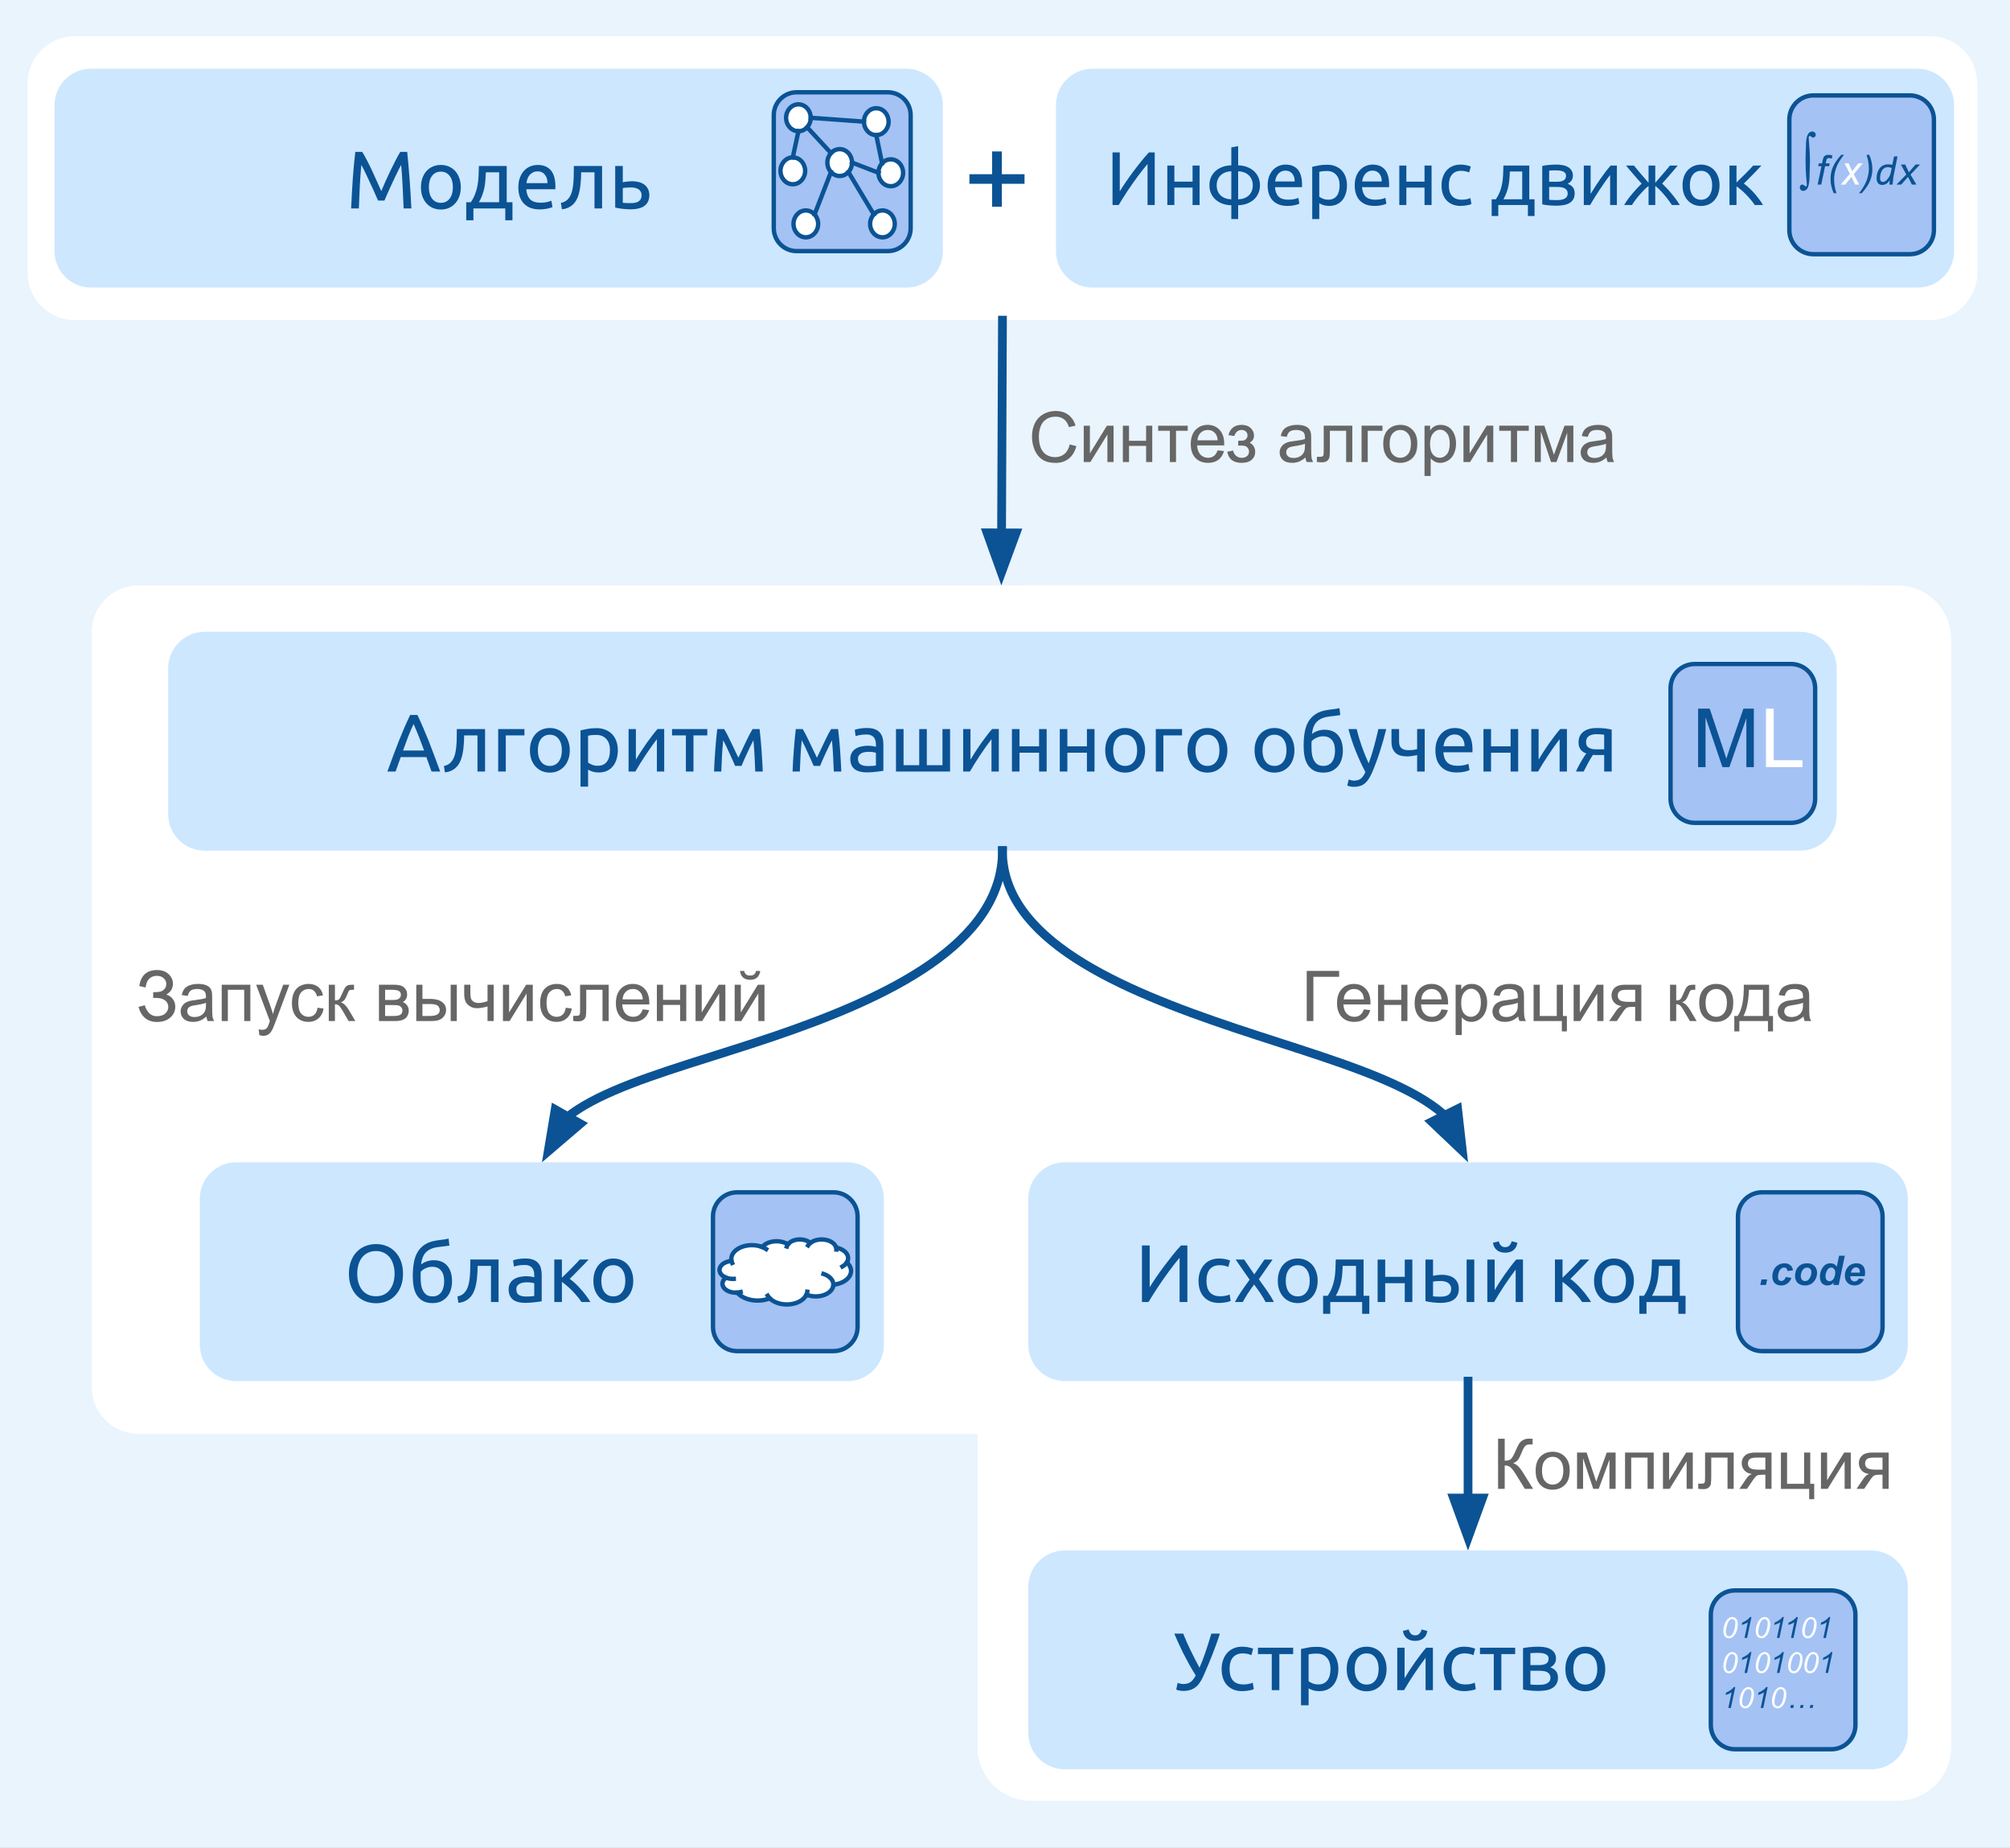 <svg version="1.1" viewBox="0.0 0.0 459.281 422.155" fill="none" stroke="none" stroke-linecap="square" stroke-miterlimit="10" xmlns:xlink="http://www.w3.org/1999/xlink" xmlns="http://www.w3.org/2000/svg"><rect x="0.0" y="0.0" width="459.281" height="422.155" fill="#333333" stroke="none"/><clipPath id="p.0"><path d="m0 0l459.281 0l0 422.155l-459.281 0l0 -422.155z" clip-rule="nonzero"/></clipPath><g clip-path="url(#p.0)"><path fill="#e9f4fd" d="m0 0l459.281 0l0 422.155l-459.281 0z" fill-rule="evenodd"/><path fill="#ffffff" d="m223.354 145.997l0 0c0 -6.779 5.496 -12.275 12.275 -12.275l197.939 0c3.255 0 6.378 1.293 8.68 3.595c2.302 2.302 3.595 5.424 3.595 8.68l0 253.12c0 6.779 -5.496 12.275 -12.275 12.275l-197.939 0c-6.779 0 -12.275 -5.496 -12.275 -12.275z" fill-rule="evenodd"/><path fill="#ffffff" d="m20.958 144.416l0 0c0 -5.906 4.788 -10.693 10.693 -10.693l394.298 0c2.836 0 5.556 1.127 7.561 3.132c2.005 2.005 3.132 4.725 3.132 7.561l0 172.44c0 5.906 -4.788 10.693 -10.693 10.693l-394.298 0c-5.906 0 -10.693 -4.788 -10.693 -10.693z" fill-rule="evenodd"/><path fill="#cde7ff" d="m38.428 152.672l0 0c0 -4.601 3.73 -8.331 8.331 -8.331l364.598 0c2.21 0 4.328 0.878 5.891 2.44c1.562 1.562 2.44 3.681 2.44 5.891l0 33.322c0 4.601 -3.73 8.331 -8.331 8.331l-364.598 0c-4.601 0 -8.331 -3.73 -8.331 -8.331z" fill-rule="evenodd"/><path fill="#0b5394" d="m98.612 176.253q-0.328 -0.844 -0.609 -1.656q-0.281 -0.812 -0.578 -1.641l-5.859 0l-1.172 3.297l-1.875 0q0.734 -2.047 1.391 -3.797q0.656 -1.75 1.281 -3.312q0.625 -1.562 1.234 -2.984q0.625 -1.438 1.297 -2.828l1.656 0q0.672 1.391 1.281 2.828q0.625 1.422 1.25 2.984q0.625 1.562 1.266 3.312q0.656 1.75 1.406 3.797l-1.969 0zm-1.703 -4.797q-0.594 -1.625 -1.188 -3.141q-0.594 -1.516 -1.219 -2.922q-0.656 1.406 -1.25 2.922q-0.578 1.516 -1.156 3.141l4.812 0zm9.145 -3.453q0 0.625 -0.031 1.328q-0.031 0.688 -0.109 1.391q-0.062 0.703 -0.203 1.391q-0.125 0.672 -0.328 1.266q-0.203 0.594 -0.516 1.125q-0.312 0.516 -0.766 0.922q-0.438 0.406 -1.047 0.672q-0.594 0.266 -1.391 0.344l-0.234 -1.453q0.906 -0.188 1.438 -0.688q0.531 -0.516 0.844 -1.234q0.281 -0.641 0.406 -1.438q0.141 -0.797 0.188 -1.656q0.062 -0.875 0.062 -1.75q0.016 -0.891 0.016 -1.672l6.453 0l0 9.703l-1.734 0l0 -8.25l-3.047 0zm13.781 0l-4.266 0l0 8.25l-1.734 0l0 -9.703l6.0 0l0 1.453zm10.361 3.406q0 1.156 -0.344 2.094q-0.328 0.922 -0.938 1.594q-0.609 0.672 -1.453 1.047q-0.828 0.359 -1.828 0.359q-0.984 0 -1.828 -0.359q-0.844 -0.375 -1.453 -1.047q-0.594 -0.672 -0.938 -1.594q-0.328 -0.938 -0.328 -2.094q0 -1.141 0.328 -2.078q0.344 -0.953 0.938 -1.625q0.609 -0.672 1.453 -1.031q0.844 -0.359 1.828 -0.359q1.0 0 1.828 0.359q0.844 0.359 1.453 1.031q0.609 0.672 0.938 1.625q0.344 0.938 0.344 2.078zm-1.812 0q0 -1.656 -0.75 -2.609q-0.734 -0.953 -2.0 -0.953q-1.266 0 -2.0 0.953q-0.734 0.953 -0.734 2.609q0 1.641 0.734 2.609q0.734 0.953 2.0 0.953q1.266 0 2.0 -0.953q0.75 -0.969 0.75 -2.609zm10.992 0.016q0 -1.703 -0.844 -2.609q-0.844 -0.922 -2.234 -0.922q-0.797 0 -1.234 0.062q-0.438 0.047 -0.688 0.125l0 6.125q0.312 0.25 0.906 0.5q0.594 0.234 1.312 0.234q0.734 0 1.266 -0.266q0.531 -0.266 0.859 -0.734q0.344 -0.484 0.5 -1.125q0.156 -0.641 0.156 -1.391zm1.797 0q0 1.094 -0.297 2.031q-0.281 0.938 -0.844 1.609q-0.547 0.672 -1.359 1.047q-0.812 0.359 -1.859 0.359q-0.844 0 -1.484 -0.219q-0.641 -0.219 -0.953 -0.422l0 3.875l-1.734 0l0 -12.859q0.609 -0.141 1.531 -0.312q0.922 -0.188 2.141 -0.188q1.109 0 2.0 0.359q0.906 0.344 1.531 1.0q0.641 0.656 0.984 1.609q0.344 0.938 0.344 2.109zm10.598 -4.875l0 9.703l-1.672 0l0 -7.391q-0.562 0.719 -1.234 1.672q-0.672 0.938 -1.344 1.953q-0.672 1.016 -1.297 2.016q-0.609 0.984 -1.047 1.75l-1.547 0l0 -9.703l1.672 0l0 6.984q0.484 -0.812 1.094 -1.766q0.625 -0.969 1.281 -1.906q0.672 -0.938 1.328 -1.797q0.656 -0.875 1.234 -1.516l1.531 0zm9.841 0l0 1.453l-3.156 0l0 8.25l-1.734 0l0 -8.25l-3.156 0l0 -1.453l8.047 0zm3.638 2.562q-0.188 1.844 -0.281 3.688q-0.094 1.828 -0.156 3.453l-1.656 0q0.031 -1.141 0.109 -2.375q0.078 -1.25 0.172 -2.5q0.094 -1.266 0.203 -2.484q0.109 -1.219 0.25 -2.344l1.578 0q0.594 0.969 1.391 2.656q0.812 1.688 1.859 3.891q1.047 -2.203 1.844 -3.891q0.797 -1.688 1.406 -2.656l1.594 0q0.141 1.125 0.25 2.344q0.109 1.219 0.203 2.484q0.094 1.25 0.156 2.5q0.078 1.234 0.125 2.375l-1.719 0q-0.062 -1.625 -0.156 -3.453q-0.094 -1.844 -0.266 -3.688q-0.312 0.578 -0.703 1.391q-0.391 0.812 -0.781 1.656q-0.375 0.828 -0.719 1.594q-0.328 0.766 -0.516 1.219l-1.453 0q-0.203 -0.469 -0.547 -1.234q-0.344 -0.766 -0.734 -1.609q-0.375 -0.859 -0.766 -1.672q-0.391 -0.812 -0.688 -1.344zm17.947 0q-0.188 1.844 -0.281 3.688q-0.094 1.828 -0.156 3.453l-1.656 0q0.031 -1.141 0.109 -2.375q0.078 -1.25 0.172 -2.5q0.094 -1.266 0.203 -2.484q0.109 -1.219 0.25 -2.344l1.578 0q0.594 0.969 1.391 2.656q0.812 1.688 1.859 3.891q1.047 -2.203 1.844 -3.891q0.797 -1.688 1.406 -2.656l1.594 0q0.141 1.125 0.25 2.344q0.109 1.219 0.203 2.484q0.094 1.25 0.156 2.5q0.078 1.234 0.125 2.375l-1.719 0q-0.062 -1.625 -0.156 -3.453q-0.094 -1.844 -0.266 -3.688q-0.312 0.578 -0.703 1.391q-0.391 0.812 -0.781 1.656q-0.375 0.828 -0.719 1.594q-0.328 0.766 -0.516 1.219l-1.453 0q-0.203 -0.469 -0.547 -1.234q-0.344 -0.766 -0.734 -1.609q-0.375 -0.859 -0.766 -1.672q-0.391 -0.812 -0.688 -1.344zm15.075 5.891q0.609 0 1.078 -0.031q0.484 -0.031 0.797 -0.094l0 -2.891q-0.188 -0.094 -0.609 -0.156q-0.406 -0.078 -1.016 -0.078q-0.391 0 -0.828 0.062q-0.438 0.047 -0.797 0.234q-0.359 0.172 -0.609 0.484q-0.234 0.297 -0.234 0.812q0 0.922 0.594 1.297q0.594 0.359 1.625 0.359zm-0.156 -8.688q1.047 0 1.766 0.266q0.719 0.266 1.156 0.766q0.438 0.5 0.625 1.188q0.188 0.672 0.188 1.484l0 6.062q-0.219 0.047 -0.625 0.109q-0.406 0.062 -0.906 0.109q-0.5 0.062 -1.094 0.109q-0.578 0.047 -1.156 0.047q-0.828 0 -1.516 -0.172q-0.688 -0.156 -1.203 -0.516q-0.5 -0.375 -0.781 -0.969q-0.281 -0.594 -0.281 -1.438q0 -0.797 0.328 -1.375q0.328 -0.578 0.891 -0.938q0.562 -0.359 1.297 -0.516q0.75 -0.172 1.578 -0.172q0.266 0 0.531 0.031q0.281 0.016 0.531 0.062q0.266 0.047 0.438 0.094q0.188 0.031 0.266 0.047l0 -0.484q0 -0.422 -0.094 -0.844q-0.094 -0.422 -0.344 -0.75q-0.234 -0.328 -0.656 -0.516q-0.406 -0.203 -1.078 -0.203q-0.859 0 -1.516 0.125q-0.641 0.125 -0.953 0.25l-0.203 -1.438q0.328 -0.141 1.109 -0.281q0.797 -0.141 1.703 -0.141zm6.614 9.938l0 -9.703l1.734 0l0 8.266l3.578 0l0 -8.266l1.734 0l0 8.266l3.578 0l0 -8.266l1.734 0l0 9.703l-12.359 0zm23.495 -9.703l0 9.703l-1.672 0l0 -7.391q-0.562 0.719 -1.234 1.672q-0.672 0.938 -1.344 1.953q-0.672 1.016 -1.297 2.016q-0.609 0.984 -1.047 1.75l-1.547 0l0 -9.703l1.672 0l0 6.984q0.484 -0.812 1.094 -1.766q0.625 -0.969 1.281 -1.906q0.672 -0.938 1.328 -1.797q0.656 -0.875 1.234 -1.516l1.531 0zm10.935 9.703l-1.734 0l0 -4.297l-4.469 0l0 4.297l-1.734 0l0 -9.703l1.734 0l0 3.953l4.469 0l0 -3.953l1.734 0l0 9.703zm10.933 0l-1.734 0l0 -4.297l-4.469 0l0 4.297l-1.734 0l0 -9.703l1.734 0l0 3.953l4.469 0l0 -3.953l1.734 0l0 9.703zm11.558 -4.844q0 1.156 -0.344 2.094q-0.328 0.922 -0.938 1.594q-0.609 0.672 -1.453 1.047q-0.828 0.359 -1.828 0.359q-0.984 0 -1.828 -0.359q-0.844 -0.375 -1.453 -1.047q-0.594 -0.672 -0.938 -1.594q-0.328 -0.938 -0.328 -2.094q0 -1.141 0.328 -2.078q0.344 -0.953 0.938 -1.625q0.609 -0.672 1.453 -1.031q0.844 -0.359 1.828 -0.359q1.0 0 1.828 0.359q0.844 0.359 1.453 1.031q0.609 0.672 0.938 1.625q0.344 0.938 0.344 2.078zm-1.812 0q0 -1.656 -0.75 -2.609q-0.734 -0.953 -2.0 -0.953q-1.266 0 -2.0 0.953q-0.734 0.953 -0.734 2.609q0 1.641 0.734 2.609q0.734 0.953 2.0 0.953q1.266 0 2.0 -0.953q0.75 -0.969 0.75 -2.609zm10.257 -3.406l-4.266 0l0 8.25l-1.734 0l0 -9.703l6.0 0l0 1.453zm10.361 3.406q0 1.156 -0.344 2.094q-0.328 0.922 -0.938 1.594q-0.609 0.672 -1.453 1.047q-0.828 0.359 -1.828 0.359q-0.984 0 -1.828 -0.359q-0.844 -0.375 -1.453 -1.047q-0.594 -0.672 -0.938 -1.594q-0.328 -0.938 -0.328 -2.094q0 -1.141 0.328 -2.078q0.344 -0.953 0.938 -1.625q0.609 -0.672 1.453 -1.031q0.844 -0.359 1.828 -0.359q1.0 0 1.828 0.359q0.844 0.359 1.453 1.031q0.609 0.672 0.938 1.625q0.344 0.938 0.344 2.078zm-1.812 0q0 -1.656 -0.75 -2.609q-0.734 -0.953 -2.0 -0.953q-1.266 0 -2.0 0.953q-0.734 0.953 -0.734 2.609q0 1.641 0.734 2.609q0.734 0.953 2.0 0.953q1.266 0 2.0 -0.953q0.75 -0.969 0.75 -2.609zm17.129 0q0 1.156 -0.344 2.094q-0.328 0.922 -0.938 1.594q-0.609 0.672 -1.453 1.047q-0.828 0.359 -1.828 0.359q-0.984 0 -1.828 -0.359q-0.844 -0.375 -1.453 -1.047q-0.594 -0.672 -0.938 -1.594q-0.328 -0.938 -0.328 -2.094q0 -1.141 0.328 -2.078q0.344 -0.953 0.938 -1.625q0.609 -0.672 1.453 -1.031q0.844 -0.359 1.828 -0.359q1.0 0 1.828 0.359q0.844 0.359 1.453 1.031q0.609 0.672 0.938 1.625q0.344 0.938 0.344 2.078zm-1.812 0q0 -1.656 -0.75 -2.609q-0.734 -0.953 -2.0 -0.953q-1.266 0 -2.0 0.953q-0.734 0.953 -0.734 2.609q0 1.641 0.734 2.609q0.734 0.953 2.0 0.953q1.266 0 2.0 -0.953q0.75 -0.969 0.75 -2.609zm5.82 -3.734q0.578 -0.469 1.344 -0.719q0.781 -0.25 1.484 -0.25q2.094 0 3.156 1.281q1.078 1.266 1.078 3.547q0 0.969 -0.266 1.875q-0.25 0.891 -0.812 1.578q-0.547 0.688 -1.391 1.109q-0.828 0.406 -1.984 0.406q-1.328 0 -2.203 -0.484q-0.875 -0.5 -1.391 -1.328q-0.516 -0.844 -0.719 -1.953q-0.203 -1.125 -0.203 -2.375q0 -1.625 0.234 -3.016q0.234 -1.406 0.844 -2.469q0.625 -1.062 1.703 -1.766q1.094 -0.703 2.812 -0.938q0.5 -0.078 0.875 -0.125q0.391 -0.047 0.672 -0.078q0.297 -0.047 0.531 -0.094q0.25 -0.047 0.516 -0.109l0.188 1.578q-0.125 0.031 -0.266 0.062q-0.141 0.016 -0.391 0.047q-0.25 0.031 -0.672 0.094q-0.422 0.047 -1.094 0.125q-1.844 0.203 -2.844 1.125q-0.984 0.906 -1.203 2.875zm-0.109 2.969q0 0.875 0.109 1.656q0.125 0.781 0.438 1.375q0.312 0.594 0.828 0.953q0.516 0.344 1.344 0.344q0.703 0 1.203 -0.266q0.516 -0.281 0.828 -0.75q0.312 -0.469 0.469 -1.094q0.156 -0.625 0.156 -1.328q0 -0.641 -0.125 -1.234q-0.125 -0.594 -0.453 -1.062q-0.312 -0.469 -0.844 -0.75q-0.531 -0.281 -1.328 -0.281q-0.781 0 -1.5 0.344q-0.719 0.328 -1.109 0.812q-0.016 0.219 -0.016 0.594q0 0.359 0 0.688zm8.507 7.422q0.203 0.094 0.531 0.172q0.328 0.094 0.641 0.094q1.031 0 1.609 -0.469q0.578 -0.453 1.031 -1.484q-1.172 -2.234 -2.188 -4.734q-1.016 -2.516 -1.688 -5.094l1.875 0q0.203 0.844 0.484 1.812q0.297 0.969 0.641 2.0q0.359 1.016 0.766 2.047q0.422 1.031 0.859 1.984q0.719 -1.969 1.234 -3.891q0.516 -1.922 0.984 -3.953l1.797 0q-0.672 2.75 -1.5 5.281q-0.812 2.516 -1.766 4.719q-0.375 0.844 -0.781 1.438q-0.391 0.609 -0.875 1.0q-0.484 0.406 -1.094 0.578q-0.609 0.188 -1.375 0.188q-0.203 0 -0.438 -0.031q-0.219 -0.016 -0.438 -0.062q-0.203 -0.047 -0.391 -0.109q-0.172 -0.047 -0.25 -0.094l0.328 -1.391zm11.507 -11.516l0 2.859q0 1.094 0.562 1.531q0.562 0.438 1.531 0.438q0.703 0 1.172 -0.062q0.484 -0.078 0.859 -0.172l0 -4.594l1.734 0l0 9.703l-1.734 0l0 -3.766q-0.156 0.031 -0.406 0.094q-0.234 0.047 -0.547 0.094q-0.297 0.047 -0.641 0.094q-0.328 0.031 -0.641 0.031q-0.812 0 -1.484 -0.156q-0.656 -0.172 -1.125 -0.562q-0.469 -0.406 -0.75 -1.047q-0.266 -0.641 -0.266 -1.609l0 -2.875l1.734 0zm8.303 4.875q0 -1.297 0.375 -2.25q0.375 -0.969 0.984 -1.594q0.609 -0.641 1.406 -0.953q0.812 -0.312 1.656 -0.312q1.953 0 3.0 1.219q1.047 1.219 1.047 3.719q0 0.109 0 0.297q0 0.172 -0.016 0.312l-6.641 0q0.109 1.516 0.875 2.297q0.766 0.781 2.391 0.781q0.906 0 1.531 -0.156q0.625 -0.156 0.938 -0.297l0.25 1.453q-0.312 0.156 -1.109 0.344q-0.797 0.188 -1.797 0.188q-1.266 0 -2.203 -0.375q-0.922 -0.391 -1.516 -1.062q-0.594 -0.672 -0.891 -1.594q-0.281 -0.922 -0.281 -2.016zm6.656 -0.953q0.016 -1.172 -0.594 -1.922q-0.594 -0.766 -1.656 -0.766q-0.609 0 -1.062 0.234q-0.453 0.234 -0.781 0.609q-0.312 0.375 -0.484 0.859q-0.172 0.484 -0.234 0.984l4.812 0zm12.257 5.781l-1.734 0l0 -4.297l-4.469 0l0 4.297l-1.734 0l0 -9.703l1.734 0l0 3.953l4.469 0l0 -3.953l1.734 0l0 9.703zm11.136 -9.703l0 9.703l-1.672 0l0 -7.391q-0.562 0.719 -1.234 1.672q-0.672 0.938 -1.344 1.953q-0.672 1.016 -1.297 2.016q-0.609 0.984 -1.047 1.75l-1.547 0l0 -9.703l1.672 0l0 6.984q0.484 -0.812 1.094 -1.766q0.625 -0.969 1.281 -1.906q0.672 -0.938 1.328 -1.797q0.656 -0.875 1.234 -1.516l1.531 0zm6.997 5.938q-0.281 0 -0.547 0q-0.25 -0.016 -0.5 -0.047q-0.594 0.906 -1.141 1.922q-0.547 1.016 -0.984 1.891l-1.75 0q0.219 -0.547 0.516 -1.109q0.312 -0.562 0.609 -1.109q0.312 -0.547 0.625 -1.031q0.328 -0.484 0.594 -0.875q-0.516 -0.188 -0.859 -0.453q-0.328 -0.266 -0.531 -0.594q-0.203 -0.344 -0.297 -0.719q-0.078 -0.391 -0.078 -0.781q0 -0.828 0.297 -1.438q0.312 -0.625 0.859 -1.016q0.547 -0.406 1.281 -0.609q0.734 -0.203 1.609 -0.203q1.234 0 2.094 0.109q0.859 0.109 1.438 0.25l0 9.578l-1.719 0l0 -3.766l-1.516 0zm1.516 -4.641q-0.203 -0.047 -0.688 -0.078q-0.469 -0.047 -1.078 -0.047q-1.078 0 -1.734 0.438q-0.641 0.438 -0.641 1.391q0 0.938 0.672 1.297q0.672 0.344 1.734 0.344l1.734 0l0 -3.344z" fill-rule="nonzero"/><path fill="#ffffff" d="m6.302 19.071l0 0c0 -5.972 4.842 -10.814 10.814 -10.814l423.884 0c2.868 0 5.619 1.139 7.647 3.167c2.028 2.028 3.167 4.779 3.167 7.647l0 43.254c0 5.972 -4.842 10.814 -10.814 10.814l-423.884 0c-5.972 0 -10.814 -4.842 -10.814 -10.814z" fill-rule="evenodd"/><path fill="#cde7ff" d="m12.456 24.037l0 0c0 -4.601 3.73 -8.331 8.331 -8.331l186.33 0c2.209 0 4.328 0.878 5.891 2.44c1.562 1.562 2.44 3.681 2.44 5.891l0 33.323c0 4.601 -3.73 8.331 -8.331 8.331l-186.33 0c-4.601 0 -8.331 -3.73 -8.331 -8.331z" fill-rule="evenodd"/><path fill="#0b5394" d="m86.388 45.821q-0.188 -0.438 -0.5 -1.125q-0.297 -0.703 -0.656 -1.5q-0.359 -0.797 -0.766 -1.641q-0.391 -0.859 -0.75 -1.609q-0.344 -0.766 -0.656 -1.359q-0.312 -0.594 -0.5 -0.906q-0.203 2.188 -0.344 4.766q-0.125 2.562 -0.219 5.172l-1.766 0q0.078 -1.672 0.172 -3.375q0.094 -1.719 0.203 -3.359q0.125 -1.656 0.266 -3.219q0.141 -1.578 0.312 -2.969l1.578 0q0.516 0.812 1.094 1.938q0.578 1.109 1.156 2.344q0.578 1.219 1.109 2.438q0.547 1.219 1.0 2.234q0.438 -1.016 0.969 -2.234q0.547 -1.219 1.125 -2.438q0.594 -1.234 1.172 -2.344q0.578 -1.125 1.078 -1.938l1.578 0q0.641 6.25 0.953 12.922l-1.766 0q-0.094 -2.609 -0.234 -5.172q-0.125 -2.578 -0.328 -4.766q-0.188 0.312 -0.5 0.906q-0.297 0.594 -0.656 1.359q-0.359 0.75 -0.766 1.609q-0.391 0.844 -0.75 1.641q-0.359 0.797 -0.672 1.5q-0.297 0.688 -0.484 1.125l-1.453 0zm18.906 -3.047q0 1.156 -0.344 2.094q-0.328 0.922 -0.938 1.594q-0.609 0.672 -1.453 1.047q-0.828 0.359 -1.828 0.359q-0.984 0 -1.828 -0.359q-0.844 -0.375 -1.453 -1.047q-0.594 -0.672 -0.938 -1.594q-0.328 -0.938 -0.328 -2.094q0 -1.141 0.328 -2.078q0.344 -0.953 0.938 -1.625q0.609 -0.672 1.453 -1.031q0.844 -0.359 1.828 -0.359q1.0 0 1.828 0.359q0.844 0.359 1.453 1.031q0.609 0.672 0.938 1.625q0.344 0.938 0.344 2.078zm-1.812 0q0 -1.656 -0.75 -2.609q-0.734 -0.953 -2.0 -0.953q-1.266 0 -2.0 0.953q-0.734 0.953 -0.734 2.609q0 1.641 0.734 2.609q0.734 0.953 2.0 0.953q1.266 0 2.0 -0.953q0.75 -0.969 0.75 -2.609zm3.054 3.422l1.047 0q0.609 -0.891 0.969 -1.844q0.375 -0.953 0.562 -1.969q0.188 -1.016 0.234 -2.125q0.062 -1.109 0.078 -2.344l6.359 0l0 8.281l1.312 0l0 4.125l-1.641 0l0 -2.703l-7.281 0l0 2.703l-1.641 0l0 -4.125zm7.516 0l0 -6.828l-3.031 0q-0.031 0.875 -0.109 1.766q-0.062 0.891 -0.234 1.766q-0.172 0.859 -0.484 1.688q-0.297 0.828 -0.766 1.609l4.625 0zm4.39 -3.406q0 -1.297 0.375 -2.25q0.375 -0.969 0.984 -1.594q0.609 -0.641 1.406 -0.953q0.812 -0.312 1.656 -0.312q1.953 0 3.0 1.219q1.047 1.219 1.047 3.719q0 0.109 0 0.297q0 0.172 -0.016 0.312l-6.641 0q0.109 1.516 0.875 2.297q0.766 0.781 2.391 0.781q0.906 0 1.531 -0.156q0.625 -0.156 0.938 -0.297l0.25 1.453q-0.312 0.156 -1.109 0.344q-0.797 0.188 -1.797 0.188q-1.266 0 -2.203 -0.375q-0.922 -0.391 -1.516 -1.062q-0.594 -0.672 -0.891 -1.594q-0.281 -0.922 -0.281 -2.016zm6.656 -0.953q0.016 -1.172 -0.594 -1.922q-0.594 -0.766 -1.656 -0.766q-0.609 0 -1.062 0.234q-0.453 0.234 -0.781 0.609q-0.312 0.375 -0.484 0.859q-0.172 0.484 -0.234 0.984l4.812 0zm7.694 -2.469q0 0.625 -0.031 1.328q-0.031 0.688 -0.109 1.391q-0.062 0.703 -0.203 1.391q-0.125 0.672 -0.328 1.266q-0.203 0.594 -0.516 1.125q-0.312 0.516 -0.766 0.922q-0.438 0.406 -1.047 0.672q-0.594 0.266 -1.391 0.344l-0.234 -1.453q0.906 -0.188 1.438 -0.688q0.531 -0.516 0.844 -1.234q0.281 -0.641 0.406 -1.438q0.141 -0.797 0.188 -1.656q0.062 -0.875 0.062 -1.75q0.016 -0.891 0.016 -1.672l6.453 0l0 9.703l-1.734 0l0 -8.25l-3.047 0zm11.453 7.031q1.094 0 1.719 -0.422q0.641 -0.438 0.641 -1.375q0 -0.469 -0.188 -0.797q-0.188 -0.344 -0.516 -0.562q-0.312 -0.219 -0.75 -0.312q-0.422 -0.109 -0.906 -0.109q-0.5 0 -1.047 0.031q-0.531 0.031 -0.891 0.125l0 3.328q0.109 0.031 0.328 0.047q0.219 0.016 0.484 0.031q0.281 0 0.562 0.016q0.297 0 0.562 0zm-3.672 1.016l0 -9.5l1.734 0l0 3.719q0.141 -0.047 0.391 -0.078q0.25 -0.031 0.531 -0.062q0.297 -0.047 0.609 -0.062q0.328 -0.031 0.609 -0.031q0.797 0 1.5 0.188q0.719 0.172 1.25 0.562q0.531 0.375 0.844 0.984q0.328 0.609 0.328 1.438q0 0.875 -0.312 1.5q-0.297 0.609 -0.859 1.0q-0.547 0.391 -1.328 0.562q-0.766 0.188 -1.719 0.188q-0.938 0 -1.844 -0.109q-0.891 -0.094 -1.734 -0.297z" fill-rule="nonzero"/><path fill="#cde7ff" d="m241.284 24.037l0 0c0 -4.601 3.73 -8.331 8.331 -8.331l188.567 0c2.21 0 4.328 0.878 5.891 2.44c1.562 1.562 2.44 3.681 2.44 5.891l0 33.323c0 4.601 -3.73 8.331 -8.331 8.331l-188.567 0c-4.601 0 -8.331 -3.73 -8.331 -8.331z" fill-rule="evenodd"/><path fill="#0b5394" d="m254.209 46.838l0 -12.016l1.656 0l0 8.891q0.547 -0.906 1.344 -2.078q0.812 -1.188 1.719 -2.406q0.922 -1.234 1.844 -2.375q0.922 -1.156 1.75 -2.031l1.328 0l0 12.016l-1.641 0l0 -9.375q-0.484 0.562 -1.062 1.297q-0.578 0.719 -1.188 1.547q-0.594 0.812 -1.219 1.703q-0.609 0.875 -1.188 1.734q-0.562 0.859 -1.062 1.656q-0.484 0.797 -0.875 1.438l-1.406 0zm19.896 0l-1.609 0l0 -3.984l-4.156 0l0 3.984l-1.609 0l0 -9.016l1.609 0l0 3.672l4.156 0l0 -3.672l1.609 0l0 9.016zm3.904 -4.5q0 0.75 0.25 1.344q0.25 0.594 0.703 1.0q0.453 0.406 1.062 0.625q0.609 0.219 1.328 0.234l0 -6.422q-0.719 0.031 -1.328 0.25q-0.609 0.219 -1.062 0.641q-0.453 0.406 -0.703 1.0q-0.25 0.578 -0.25 1.328zm4.906 3.203q0.703 -0.016 1.312 -0.234q0.625 -0.219 1.078 -0.625q0.453 -0.406 0.703 -1.0q0.25 -0.594 0.25 -1.344q0 -0.75 -0.25 -1.328q-0.25 -0.594 -0.703 -1.0q-0.453 -0.422 -1.078 -0.641q-0.609 -0.219 -1.312 -0.25l0 6.422zm0 4.5l-1.562 0l0 -3.156q-1.031 -0.016 -1.938 -0.328q-0.891 -0.312 -1.578 -0.891q-0.688 -0.578 -1.094 -1.422q-0.391 -0.844 -0.391 -1.906q0 -1.078 0.391 -1.922q0.406 -0.844 1.094 -1.422q0.688 -0.578 1.578 -0.891q0.906 -0.312 1.938 -0.328l0 -4.109l1.562 -0.281l0 4.391q1.0 0.016 1.906 0.328q0.906 0.312 1.594 0.891q0.688 0.578 1.078 1.422q0.406 0.844 0.406 1.922q0 1.062 -0.406 1.906q-0.391 0.844 -1.078 1.422q-0.688 0.578 -1.594 0.891q-0.906 0.312 -1.906 0.328l0 3.156zm6.742 -7.688q0 -1.203 0.344 -2.094q0.344 -0.891 0.906 -1.469q0.578 -0.594 1.312 -0.891q0.75 -0.297 1.531 -0.297q1.828 0 2.797 1.141q0.969 1.125 0.969 3.453q0 0.094 0 0.266q0 0.172 -0.016 0.297l-6.172 0q0.109 1.406 0.812 2.141q0.719 0.719 2.219 0.719q0.859 0 1.438 -0.141q0.578 -0.141 0.875 -0.281l0.219 1.344q-0.297 0.156 -1.031 0.328q-0.734 0.172 -1.672 0.172q-1.172 0 -2.031 -0.344q-0.859 -0.359 -1.422 -0.984q-0.547 -0.625 -0.812 -1.484q-0.266 -0.859 -0.266 -1.875zm6.172 -0.891q0.031 -1.094 -0.547 -1.781q-0.562 -0.703 -1.547 -0.703q-0.547 0 -0.984 0.219q-0.422 0.203 -0.719 0.562q-0.281 0.344 -0.453 0.797q-0.156 0.438 -0.219 0.906l4.469 0zm10.264 0.891q0 -1.578 -0.781 -2.422q-0.781 -0.859 -2.078 -0.859q-0.719 0 -1.141 0.062q-0.406 0.047 -0.641 0.109l0 5.688q0.297 0.25 0.844 0.469q0.562 0.219 1.219 0.219q0.688 0 1.172 -0.25q0.5 -0.25 0.812 -0.688q0.312 -0.438 0.453 -1.031q0.141 -0.609 0.141 -1.297zm1.688 0q0 1.016 -0.281 1.891q-0.266 0.859 -0.781 1.484q-0.516 0.625 -1.281 0.969q-0.75 0.344 -1.719 0.344q-0.781 0 -1.375 -0.203q-0.594 -0.203 -0.891 -0.406l0 3.609l-1.609 0l0 -11.938q0.562 -0.141 1.422 -0.297q0.859 -0.172 1.984 -0.172q1.047 0 1.875 0.328q0.828 0.328 1.422 0.938q0.594 0.609 0.906 1.484q0.328 0.875 0.328 1.969zm1.769 0q0 -1.203 0.344 -2.094q0.344 -0.891 0.906 -1.469q0.578 -0.594 1.312 -0.891q0.75 -0.297 1.531 -0.297q1.828 0 2.797 1.141q0.969 1.125 0.969 3.453q0 0.094 0 0.266q0 0.172 -0.016 0.297l-6.172 0q0.109 1.406 0.812 2.141q0.719 0.719 2.219 0.719q0.859 0 1.438 -0.141q0.578 -0.141 0.875 -0.281l0.219 1.344q-0.297 0.156 -1.031 0.328q-0.734 0.172 -1.672 0.172q-1.172 0 -2.031 -0.344q-0.859 -0.359 -1.422 -0.984q-0.547 -0.625 -0.812 -1.484q-0.266 -0.859 -0.266 -1.875zm6.172 -0.891q0.031 -1.094 -0.547 -1.781q-0.562 -0.703 -1.547 -0.703q-0.547 0 -0.984 0.219q-0.422 0.203 -0.719 0.562q-0.281 0.344 -0.453 0.797q-0.156 0.438 -0.219 0.906l4.469 0zm11.389 5.375l-1.609 0l0 -3.984l-4.156 0l0 3.984l-1.609 0l0 -9.016l1.609 0l0 3.672l4.156 0l0 -3.672l1.609 0l0 9.016zm6.685 0.203q-1.094 0 -1.922 -0.344q-0.812 -0.344 -1.375 -0.969q-0.562 -0.625 -0.844 -1.484q-0.266 -0.859 -0.266 -1.891q0 -1.047 0.297 -1.906q0.297 -0.875 0.844 -1.5q0.562 -0.641 1.359 -0.984q0.812 -0.359 1.812 -0.359q0.609 0 1.203 0.109q0.609 0.094 1.172 0.328l-0.375 1.359q-0.359 -0.172 -0.844 -0.266q-0.469 -0.109 -1.0 -0.109q-1.359 0 -2.078 0.859q-0.719 0.844 -0.719 2.469q0 0.719 0.156 1.328q0.172 0.609 0.531 1.047q0.359 0.422 0.906 0.656q0.562 0.234 1.359 0.234q0.641 0 1.156 -0.109q0.516 -0.125 0.812 -0.266l0.234 1.344q-0.141 0.094 -0.406 0.172q-0.266 0.078 -0.594 0.141q-0.328 0.062 -0.703 0.094q-0.359 0.047 -0.719 0.047zm7.045 -1.516l0.969 0q0.562 -0.844 0.906 -1.719q0.344 -0.891 0.516 -1.828q0.172 -0.953 0.219 -1.969q0.062 -1.031 0.078 -2.188l5.906 0l0 7.703l1.203 0l0 3.828l-1.516 0l0 -2.516l-6.766 0l0 2.516l-1.516 0l0 -3.828zm6.984 0l0 -6.344l-2.828 0q-0.016 0.812 -0.094 1.641q-0.062 0.812 -0.219 1.625q-0.156 0.797 -0.453 1.578q-0.281 0.766 -0.703 1.5l4.297 0zm6.152 0.094q0.094 0.016 0.281 0.047q0.203 0.016 0.438 0.031q0.25 0 0.516 0.016q0.266 0 0.516 0q0.5 0 0.953 -0.062q0.469 -0.078 0.797 -0.25q0.344 -0.172 0.531 -0.453q0.203 -0.297 0.203 -0.75q0 -0.422 -0.188 -0.703q-0.172 -0.297 -0.484 -0.469q-0.312 -0.172 -0.734 -0.234q-0.422 -0.078 -0.906 -0.078l-1.922 0l0 2.906zm1.703 -4.094q0.469 0 0.859 -0.062q0.391 -0.062 0.672 -0.219q0.297 -0.156 0.453 -0.406q0.172 -0.266 0.172 -0.672q0 -0.422 -0.219 -0.656q-0.203 -0.25 -0.547 -0.375q-0.328 -0.125 -0.75 -0.172q-0.422 -0.047 -0.859 -0.047q-0.391 0 -0.812 0.016q-0.406 0.016 -0.672 0.047l0 2.547l1.703 0zm-0.031 5.469q-1.016 0 -1.891 -0.094q-0.859 -0.094 -1.359 -0.219l0 -8.766q0.5 -0.125 1.359 -0.219q0.875 -0.094 1.891 -0.094q0.719 0 1.391 0.125q0.672 0.109 1.188 0.406q0.531 0.281 0.844 0.781q0.328 0.484 0.328 1.219q0 0.656 -0.328 1.125q-0.328 0.469 -0.891 0.719q0.75 0.266 1.188 0.781q0.438 0.516 0.438 1.422q0 0.812 -0.328 1.359q-0.312 0.531 -0.875 0.859q-0.562 0.328 -1.328 0.453q-0.75 0.141 -1.625 0.141zm13.808 -9.172l0 9.016l-1.547 0l0 -6.859q-0.531 0.656 -1.156 1.547q-0.625 0.875 -1.25 1.828q-0.609 0.938 -1.188 1.859q-0.578 0.922 -0.984 1.625l-1.438 0l0 -9.016l1.562 0l0 6.484q0.438 -0.75 1.016 -1.641q0.578 -0.891 1.188 -1.766q0.609 -0.875 1.219 -1.672q0.625 -0.812 1.156 -1.406l1.422 0zm13.892 0q-0.359 0.438 -0.797 0.953q-0.422 0.5 -0.891 1.047q-0.469 0.547 -0.953 1.094q-0.469 0.531 -0.906 1.016q0.531 0.5 1.078 1.094q0.562 0.594 1.078 1.234q0.531 0.625 1.016 1.297q0.484 0.656 0.859 1.281l-1.812 0q-0.359 -0.578 -0.844 -1.203q-0.469 -0.641 -0.984 -1.219q-0.5 -0.594 -1.016 -1.094q-0.516 -0.516 -0.953 -0.844l0 4.359l-1.531 0l0 -4.359q-0.438 0.328 -0.953 0.844q-0.5 0.5 -1.016 1.094q-0.516 0.578 -1.0 1.219q-0.469 0.625 -0.828 1.203l-1.781 0q0.359 -0.625 0.828 -1.281q0.484 -0.656 1.016 -1.281q0.531 -0.641 1.078 -1.234q0.562 -0.594 1.078 -1.094q-0.438 -0.484 -0.922 -1.016q-0.469 -0.547 -0.938 -1.078q-0.469 -0.547 -0.906 -1.062q-0.422 -0.516 -0.797 -0.969l1.797 0q0.625 0.781 1.438 1.734q0.812 0.953 1.906 2.203l0 -3.938l1.531 0l0 3.938q1.094 -1.25 1.906 -2.203q0.828 -0.953 1.438 -1.734l1.781 0zm9.562 4.516q0 1.062 -0.312 1.938q-0.312 0.859 -0.875 1.484q-0.562 0.625 -1.344 0.969q-0.781 0.328 -1.703 0.328q-0.922 0 -1.703 -0.328q-0.766 -0.344 -1.344 -0.969q-0.562 -0.625 -0.875 -1.484q-0.297 -0.875 -0.297 -1.938q0 -1.062 0.297 -1.938q0.312 -0.875 0.875 -1.5q0.578 -0.625 1.344 -0.953q0.781 -0.344 1.703 -0.344q0.922 0 1.703 0.344q0.781 0.328 1.344 0.953q0.562 0.625 0.875 1.5q0.312 0.875 0.312 1.938zm-1.688 0q0 -1.531 -0.688 -2.422q-0.672 -0.891 -1.859 -0.891q-1.172 0 -1.859 0.891q-0.688 0.891 -0.688 2.422q0 1.516 0.688 2.406q0.688 0.891 1.859 0.891q1.188 0 1.859 -0.891q0.688 -0.891 0.688 -2.406zm7.239 -0.406q0.547 0.391 1.172 0.969q0.625 0.578 1.219 1.25q0.594 0.672 1.109 1.375q0.531 0.703 0.891 1.312l-1.906 0q-0.375 -0.594 -0.891 -1.203q-0.516 -0.609 -1.078 -1.188q-0.547 -0.578 -1.125 -1.062q-0.562 -0.484 -1.062 -0.812l0 4.266l-1.609 0l0 -9.016l1.609 0l0 3.875q0.406 -0.406 0.938 -0.938q0.547 -0.531 1.094 -1.062q0.547 -0.547 1.016 -1.047q0.469 -0.5 0.766 -0.828l1.875 0q-0.391 0.422 -0.906 0.953q-0.5 0.531 -1.047 1.094q-0.547 0.547 -1.094 1.094q-0.531 0.531 -0.969 0.969z" fill-rule="nonzero"/><path fill="#cde7ff" d="m234.957 273.859l0 0c0 -4.601 3.73 -8.331 8.331 -8.331l184.315 0c2.21 0 4.328 0.878 5.891 2.44c1.562 1.562 2.44 3.681 2.44 5.891l0 33.323c0 4.601 -3.73 8.331 -8.331 8.331l-184.315 0c-4.601 0 -8.331 -3.73 -8.331 -8.331z" fill-rule="evenodd"/><path fill="#0b5394" d="m260.935 297.44l0 -12.922l1.766 0l0 9.562q0.594 -0.984 1.453 -2.25q0.875 -1.281 1.859 -2.594q0.984 -1.312 1.969 -2.547q1.0 -1.25 1.891 -2.172l1.438 0l0 12.922l-1.781 0l0 -10.094q-0.516 0.594 -1.141 1.391q-0.609 0.781 -1.266 1.672q-0.656 0.875 -1.312 1.828q-0.656 0.953 -1.281 1.875q-0.609 0.922 -1.141 1.781q-0.531 0.859 -0.953 1.547l-1.5 0zm17.676 0.219q-1.172 0 -2.062 -0.359q-0.875 -0.375 -1.484 -1.047q-0.609 -0.672 -0.906 -1.594q-0.297 -0.938 -0.297 -2.047q0 -1.125 0.328 -2.047q0.328 -0.938 0.922 -1.609q0.594 -0.688 1.453 -1.062q0.875 -0.391 1.938 -0.391q0.656 0 1.312 0.109q0.656 0.109 1.25 0.344l-0.391 1.484q-0.391 -0.188 -0.906 -0.297q-0.516 -0.109 -1.094 -0.109q-1.453 0 -2.234 0.922q-0.766 0.906 -0.766 2.656q0 0.781 0.172 1.438q0.172 0.641 0.547 1.109q0.391 0.469 0.984 0.719q0.609 0.25 1.469 0.25q0.688 0 1.25 -0.125q0.562 -0.125 0.875 -0.281l0.234 1.453q-0.141 0.094 -0.422 0.188q-0.281 0.078 -0.641 0.141q-0.344 0.062 -0.75 0.109q-0.406 0.047 -0.781 0.047zm10.568 -0.219q-0.203 -0.406 -0.5 -0.906q-0.297 -0.516 -0.656 -1.047q-0.359 -0.531 -0.734 -1.047q-0.375 -0.531 -0.719 -1.0q-0.359 0.469 -0.734 1.0q-0.375 0.531 -0.719 1.062q-0.344 0.531 -0.641 1.047q-0.297 0.5 -0.5 0.891l-1.797 0q0.656 -1.266 1.562 -2.578q0.906 -1.328 1.797 -2.516l-3.203 -4.609l1.953 0l2.312 3.391l2.328 -3.391l1.859 0l-3.141 4.5q0.891 1.203 1.828 2.562q0.953 1.359 1.609 2.641l-1.906 0zm11.907 -4.844q0 1.156 -0.344 2.094q-0.328 0.922 -0.938 1.594q-0.609 0.672 -1.453 1.047q-0.828 0.359 -1.828 0.359q-0.984 0 -1.828 -0.359q-0.844 -0.375 -1.453 -1.047q-0.594 -0.672 -0.938 -1.594q-0.328 -0.938 -0.328 -2.094q0 -1.141 0.328 -2.078q0.344 -0.953 0.938 -1.625q0.609 -0.672 1.453 -1.031q0.844 -0.359 1.828 -0.359q1.0 0 1.828 0.359q0.844 0.359 1.453 1.031q0.609 0.672 0.938 1.625q0.344 0.938 0.344 2.078zm-1.812 0q0 -1.656 -0.75 -2.609q-0.734 -0.953 -2.0 -0.953q-1.266 0 -2.0 0.953q-0.734 0.953 -0.734 2.609q0 1.641 0.734 2.609q0.734 0.953 2.0 0.953q1.266 0 2.0 -0.953q0.75 -0.969 0.75 -2.609zm3.054 3.422l1.047 0q0.609 -0.891 0.969 -1.844q0.375 -0.953 0.562 -1.969q0.188 -1.016 0.234 -2.125q0.062 -1.109 0.078 -2.344l6.359 0l0 8.281l1.312 0l0 4.125l-1.641 0l0 -2.703l-7.281 0l0 2.703l-1.641 0l0 -4.125zm7.516 0l0 -6.828l-3.031 0q-0.031 0.875 -0.109 1.766q-0.062 0.891 -0.234 1.766q-0.172 0.859 -0.484 1.688q-0.297 0.828 -0.766 1.609l4.625 0zm12.875 1.422l-1.734 0l0 -4.297l-4.469 0l0 4.297l-1.734 0l0 -9.703l1.734 0l0 3.953l4.469 0l0 -3.953l1.734 0l0 9.703zm6.558 -4.797q-0.516 0 -1.0 0.031q-0.469 0.031 -0.828 0.125l0 3.328q0.109 0.031 0.312 0.047q0.219 0.016 0.469 0.031q0.25 0 0.516 0.016q0.266 0 0.469 0q1.141 0 1.75 -0.422q0.625 -0.438 0.625 -1.375q0 -0.469 -0.203 -0.797q-0.188 -0.344 -0.516 -0.562q-0.328 -0.219 -0.75 -0.312q-0.406 -0.109 -0.844 -0.109zm-3.562 -4.906l1.734 0l0 3.719q0.312 -0.078 0.906 -0.156q0.609 -0.078 1.172 -0.078q0.766 0 1.453 0.188q0.703 0.172 1.219 0.562q0.516 0.375 0.828 0.984q0.312 0.609 0.312 1.438q0 0.875 -0.297 1.5q-0.297 0.609 -0.844 1.0q-0.547 0.391 -1.312 0.562q-0.766 0.188 -1.672 0.188q-0.875 0 -1.781 -0.109q-0.891 -0.094 -1.719 -0.297l0 -9.5zm11.156 9.703l-1.75 0l0 -9.703l1.75 0l0 9.703zm11.126 -9.703l0 9.703l-1.672 0l0 -7.391q-0.562 0.719 -1.234 1.672q-0.672 0.938 -1.344 1.953q-0.672 1.016 -1.297 2.016q-0.609 0.984 -1.047 1.75l-1.547 0l0 -9.703l1.672 0l0 6.984q0.484 -0.812 1.094 -1.766q0.625 -0.969 1.281 -1.906q0.672 -0.938 1.328 -1.797q0.656 -0.875 1.234 -1.516l1.531 0zm-4.062 -1.562q-1.172 0 -1.906 -0.594q-0.734 -0.609 -0.891 -1.672l1.328 -0.344q0.141 0.594 0.5 0.969q0.359 0.375 0.969 0.375q0.625 0 0.969 -0.375q0.359 -0.375 0.516 -0.969l1.297 0.344q-0.141 1.062 -0.875 1.672q-0.734 0.594 -1.906 0.594zm14.901 5.984q0.578 0.406 1.25 1.031q0.672 0.625 1.312 1.359q0.656 0.719 1.203 1.484q0.562 0.75 0.953 1.406l-2.047 0q-0.406 -0.641 -0.969 -1.297q-0.547 -0.656 -1.141 -1.266q-0.594 -0.625 -1.219 -1.141q-0.609 -0.531 -1.141 -0.891l0 4.594l-1.734 0l0 -9.703l1.734 0l0 4.156q0.438 -0.422 1.016 -0.984q0.578 -0.578 1.156 -1.156q0.594 -0.594 1.094 -1.125q0.516 -0.531 0.828 -0.891l2.016 0q-0.406 0.453 -0.969 1.031q-0.547 0.562 -1.141 1.156q-0.578 0.594 -1.156 1.188q-0.578 0.578 -1.047 1.047zm14.508 0.438q0 1.156 -0.344 2.094q-0.328 0.922 -0.938 1.594q-0.609 0.672 -1.453 1.047q-0.828 0.359 -1.828 0.359q-0.984 0 -1.828 -0.359q-0.844 -0.375 -1.453 -1.047q-0.594 -0.672 -0.938 -1.594q-0.328 -0.938 -0.328 -2.094q0 -1.141 0.328 -2.078q0.344 -0.953 0.938 -1.625q0.609 -0.672 1.453 -1.031q0.844 -0.359 1.828 -0.359q1.0 0 1.828 0.359q0.844 0.359 1.453 1.031q0.609 0.672 0.938 1.625q0.344 0.938 0.344 2.078zm-1.812 0q0 -1.656 -0.75 -2.609q-0.734 -0.953 -2.0 -0.953q-1.266 0 -2.0 0.953q-0.734 0.953 -0.734 2.609q0 1.641 0.734 2.609q0.734 0.953 2.0 0.953q1.266 0 2.0 -0.953q0.75 -0.969 0.75 -2.609zm3.054 3.422l1.047 0q0.609 -0.891 0.969 -1.844q0.375 -0.953 0.562 -1.969q0.188 -1.016 0.234 -2.125q0.062 -1.109 0.078 -2.344l6.359 0l0 8.281l1.312 0l0 4.125l-1.641 0l0 -2.703l-7.281 0l0 2.703l-1.641 0l0 -4.125zm7.516 0l0 -6.828l-3.031 0q-0.031 0.875 -0.109 1.766q-0.062 0.891 -0.234 1.766q-0.172 0.859 -0.484 1.688q-0.297 0.828 -0.766 1.609l4.625 0z" fill-rule="nonzero"/><path fill="#000000" fill-opacity="0.0" d="m226.016 81.188l205.228 0l0 34.299l-205.228 0z" fill-rule="evenodd"/><path fill="#666666" d="m244.422 101.532l1.516 0.375q-0.469 1.875 -1.719 2.859q-1.234 0.984 -3.016 0.984q-1.859 0 -3.016 -0.75q-1.156 -0.766 -1.766 -2.188q-0.609 -1.438 -0.609 -3.078q0 -1.797 0.688 -3.125q0.688 -1.328 1.938 -2.016q1.266 -0.703 2.781 -0.703q1.719 0 2.891 0.875q1.172 0.875 1.641 2.469l-1.5 0.344q-0.391 -1.25 -1.156 -1.812q-0.75 -0.578 -1.906 -0.578q-1.312 0 -2.203 0.641q-0.891 0.625 -1.25 1.703q-0.359 1.062 -0.359 2.188q0 1.469 0.422 2.562q0.438 1.078 1.328 1.625q0.906 0.531 1.953 0.531q1.266 0 2.141 -0.734q0.891 -0.734 1.203 -2.172zm3.211 -4.281l1.406 0l0 6.328l3.891 -6.328l1.516 0l0 8.297l-1.406 0l0 -6.297l-3.891 6.297l-1.516 0l0 -8.297zm8.938 0l1.406 0l0 3.453l3.906 0l0 -3.453l1.406 0l0 8.297l-1.406 0l0 -3.688l-3.906 0l0 3.688l-1.406 0l0 -8.297zm8.07 0l6.75 0l0 1.156l-2.672 0l0 7.141l-1.406 0l0 -7.141l-2.672 0l0 -1.156zm13.586 5.625l1.453 0.172q-0.344 1.281 -1.281 1.984q-0.922 0.703 -2.359 0.703q-1.828 0 -2.891 -1.125q-1.062 -1.125 -1.062 -3.141q0 -2.094 1.078 -3.25q1.078 -1.156 2.797 -1.156q1.656 0 2.703 1.141q1.062 1.125 1.062 3.172q0 0.125 0 0.375l-6.188 0q0.078 1.375 0.766 2.109q0.703 0.719 1.734 0.719q0.781 0 1.328 -0.406q0.547 -0.406 0.859 -1.297zm-4.609 -2.281l4.625 0q-0.094 -1.047 -0.531 -1.562q-0.672 -0.812 -1.734 -0.812q-0.969 0 -1.641 0.656q-0.656 0.641 -0.719 1.719zm9.312 1.203l0 -1.109q0.891 0 1.219 -0.062q0.328 -0.062 0.609 -0.375q0.297 -0.312 0.297 -0.781q0 -0.578 -0.391 -0.906q-0.375 -0.344 -0.969 -0.344q-1.188 0 -1.672 1.391l-1.328 -0.219q0.625 -2.328 3.016 -2.328q1.328 0 2.078 0.734q0.75 0.719 0.75 1.719q0 1.016 -0.984 1.625q0.625 0.328 0.938 0.859q0.312 0.516 0.312 1.219q0 1.125 -0.812 1.828q-0.812 0.688 -2.266 0.688q-2.844 0 -3.297 -2.531l1.328 -0.281q0.172 0.797 0.719 1.234q0.562 0.438 1.266 0.438q0.719 0 1.188 -0.391q0.469 -0.406 0.469 -1.031q0 -0.484 -0.297 -0.844q-0.297 -0.359 -0.641 -0.453q-0.328 -0.094 -1.203 -0.094q-0.078 0 -0.328 0.016zm15.359 2.719q-0.781 0.672 -1.5 0.953q-0.719 0.266 -1.547 0.266q-1.375 0 -2.109 -0.672q-0.734 -0.672 -0.734 -1.703q0 -0.609 0.281 -1.109q0.281 -0.516 0.719 -0.812q0.453 -0.312 1.016 -0.469q0.422 -0.109 1.25 -0.203q1.703 -0.203 2.516 -0.484q0 -0.297 0 -0.375q0 -0.859 -0.391 -1.203q-0.547 -0.484 -1.609 -0.484q-0.984 0 -1.469 0.359q-0.469 0.344 -0.688 1.219l-1.375 -0.188q0.188 -0.875 0.609 -1.422q0.438 -0.547 1.25 -0.828q0.812 -0.297 1.875 -0.297q1.062 0 1.719 0.25q0.672 0.25 0.984 0.625q0.312 0.375 0.438 0.953q0.078 0.359 0.078 1.297l0 1.875q0 1.969 0.078 2.484q0.094 0.516 0.359 1.0l-1.469 0q-0.219 -0.438 -0.281 -1.031zm-0.109 -3.141q-0.766 0.312 -2.297 0.531q-0.875 0.125 -1.234 0.281q-0.359 0.156 -0.562 0.469q-0.188 0.297 -0.188 0.656q0 0.562 0.422 0.938q0.438 0.375 1.25 0.375q0.812 0 1.438 -0.344q0.641 -0.359 0.938 -0.984q0.234 -0.469 0.234 -1.406l0 -0.516zm4.289 -4.125l6.531 0l0 8.297l-1.406 0l0 -7.141l-3.719 0l0 4.141q0 1.438 -0.094 1.906q-0.094 0.453 -0.516 0.812q-0.422 0.344 -1.219 0.344q-0.5 0 -1.141 -0.078l0 -1.172l0.625 0q0.438 0 0.625 -0.078q0.188 -0.094 0.25 -0.281q0.062 -0.203 0.062 -1.281l0 -5.469zm8.648 0l4.781 0l0 1.156l-3.375 0l0 7.141l-1.406 0l0 -8.297zm4.953 4.141q0 -2.297 1.281 -3.406q1.078 -0.922 2.609 -0.922q1.719 0 2.797 1.125q1.094 1.109 1.094 3.094q0 1.594 -0.484 2.516q-0.484 0.922 -1.406 1.438q-0.906 0.5 -2.0 0.5q-1.734 0 -2.812 -1.109q-1.078 -1.125 -1.078 -3.234zm1.453 0q0 1.594 0.688 2.391q0.703 0.797 1.75 0.797q1.047 0 1.734 -0.797q0.703 -0.797 0.703 -2.438q0 -1.531 -0.703 -2.328q-0.688 -0.797 -1.734 -0.797q-1.047 0 -1.75 0.797q-0.688 0.781 -0.688 2.375zm7.977 7.344l0 -11.484l1.281 0l0 1.078q0.453 -0.641 1.016 -0.953q0.578 -0.312 1.391 -0.312q1.062 0 1.875 0.547q0.812 0.547 1.219 1.547q0.422 0.984 0.422 2.172q0 1.281 -0.469 2.297q-0.453 1.016 -1.328 1.562q-0.859 0.547 -1.828 0.547q-0.703 0 -1.266 -0.297q-0.547 -0.297 -0.906 -0.75l0 4.047l-1.406 0zm1.266 -7.297q0 1.609 0.641 2.375q0.656 0.766 1.578 0.766q0.938 0 1.609 -0.797q0.672 -0.797 0.672 -2.453q0 -1.594 -0.656 -2.375q-0.656 -0.797 -1.562 -0.797q-0.891 0 -1.594 0.844q-0.688 0.844 -0.688 2.438zm7.633 -4.188l1.406 0l0 6.328l3.891 -6.328l1.516 0l0 8.297l-1.406 0l0 -6.297l-3.891 6.297l-1.516 0l0 -8.297zm8.172 0l6.75 0l0 1.156l-2.672 0l0 7.141l-1.406 0l0 -7.141l-2.672 0l0 -1.156zm8.125 0l2.188 0l2.188 6.641l2.422 -6.641l2.016 0l0 8.297l-1.406 0l0 -6.688l-2.453 6.688l-1.25 0l-2.328 -7.0l0 7.0l-1.375 0l0 -8.297zm16.375 7.266q-0.781 0.672 -1.5 0.953q-0.719 0.266 -1.547 0.266q-1.375 0 -2.109 -0.672q-0.734 -0.672 -0.734 -1.703q0 -0.609 0.281 -1.109q0.281 -0.516 0.719 -0.812q0.453 -0.312 1.016 -0.469q0.422 -0.109 1.25 -0.203q1.703 -0.203 2.516 -0.484q0 -0.297 0 -0.375q0 -0.859 -0.391 -1.203q-0.547 -0.484 -1.609 -0.484q-0.984 0 -1.469 0.359q-0.469 0.344 -0.688 1.219l-1.375 -0.188q0.188 -0.875 0.609 -1.422q0.438 -0.547 1.25 -0.828q0.812 -0.297 1.875 -0.297q1.062 0 1.719 0.25q0.672 0.25 0.984 0.625q0.312 0.375 0.438 0.953q0.078 0.359 0.078 1.297l0 1.875q0 1.969 0.078 2.484q0.094 0.516 0.359 1.0l-1.469 0q-0.219 -0.438 -0.281 -1.031zm-0.109 -3.141q-0.766 0.312 -2.297 0.531q-0.875 0.125 -1.234 0.281q-0.359 0.156 -0.562 0.469q-0.188 0.297 -0.188 0.656q0 0.562 0.422 0.938q0.438 0.375 1.25 0.375q0.812 0 1.438 -0.344q0.641 -0.359 0.938 -0.984q0.234 -0.469 0.234 -1.406l0 -0.516z" fill-rule="nonzero"/><path fill="#000000" fill-opacity="0.0" d="m253.305 210.349l205.228 0l0 34.299l-205.228 0z" fill-rule="evenodd"/><path fill="#666666" d="m298.587 221.805l7.406 0l0 1.344l-5.891 0l0 10.109l-1.516 0l0 -11.453zm13.062 8.781l1.453 0.172q-0.344 1.281 -1.281 1.984q-0.922 0.703 -2.359 0.703q-1.828 0 -2.891 -1.125q-1.062 -1.125 -1.062 -3.141q0 -2.094 1.078 -3.25q1.078 -1.156 2.797 -1.156q1.656 0 2.703 1.141q1.062 1.125 1.062 3.172q0 0.125 0 0.375l-6.188 0q0.078 1.375 0.766 2.109q0.703 0.719 1.734 0.719q0.781 0 1.328 -0.406q0.547 -0.406 0.859 -1.297zm-4.609 -2.281l4.625 0q-0.094 -1.047 -0.531 -1.562q-0.672 -0.812 -1.734 -0.812q-0.969 0 -1.641 0.656q-0.656 0.641 -0.719 1.719zm7.836 -3.344l1.406 0l0 3.453l3.906 0l0 -3.453l1.406 0l0 8.297l-1.406 0l0 -3.688l-3.906 0l0 3.688l-1.406 0l0 -8.297zm14.508 5.625l1.453 0.172q-0.344 1.281 -1.281 1.984q-0.922 0.703 -2.359 0.703q-1.828 0 -2.891 -1.125q-1.062 -1.125 -1.062 -3.141q0 -2.094 1.078 -3.25q1.078 -1.156 2.797 -1.156q1.656 0 2.703 1.141q1.062 1.125 1.062 3.172q0 0.125 0 0.375l-6.188 0q0.078 1.375 0.766 2.109q0.703 0.719 1.734 0.719q0.781 0 1.328 -0.406q0.547 -0.406 0.859 -1.297zm-4.609 -2.281l4.625 0q-0.094 -1.047 -0.531 -1.562q-0.672 -0.812 -1.734 -0.812q-0.969 0 -1.641 0.656q-0.656 0.641 -0.719 1.719zm7.836 8.141l0 -11.484l1.281 0l0 1.078q0.453 -0.641 1.016 -0.953q0.578 -0.312 1.391 -0.312q1.062 0 1.875 0.547q0.812 0.547 1.219 1.547q0.422 0.984 0.422 2.172q0 1.281 -0.469 2.297q-0.453 1.016 -1.328 1.562q-0.859 0.547 -1.828 0.547q-0.703 0 -1.266 -0.297q-0.547 -0.297 -0.906 -0.75l0 4.047l-1.406 0zm1.266 -7.297q0 1.609 0.641 2.375q0.656 0.766 1.578 0.766q0.938 0 1.609 -0.797q0.672 -0.797 0.672 -2.453q0 -1.594 -0.656 -2.375q-0.656 -0.797 -1.562 -0.797q-0.891 0 -1.594 0.844q-0.688 0.844 -0.688 2.438zm13.039 3.078q-0.781 0.672 -1.5 0.953q-0.719 0.266 -1.547 0.266q-1.375 0 -2.109 -0.672q-0.734 -0.672 -0.734 -1.703q0 -0.609 0.281 -1.109q0.281 -0.516 0.719 -0.812q0.453 -0.312 1.016 -0.469q0.422 -0.109 1.25 -0.203q1.703 -0.203 2.516 -0.484q0 -0.297 0 -0.375q0 -0.859 -0.391 -1.203q-0.547 -0.484 -1.609 -0.484q-0.984 0 -1.469 0.359q-0.469 0.344 -0.688 1.219l-1.375 -0.188q0.188 -0.875 0.609 -1.422q0.438 -0.547 1.25 -0.828q0.812 -0.297 1.875 -0.297q1.062 0 1.719 0.25q0.672 0.25 0.984 0.625q0.312 0.375 0.438 0.953q0.078 0.359 0.078 1.297l0 1.875q0 1.969 0.078 2.484q0.094 0.516 0.359 1.0l-1.469 0q-0.219 -0.438 -0.281 -1.031zm-0.109 -3.141q-0.766 0.312 -2.297 0.531q-0.875 0.125 -1.234 0.281q-0.359 0.156 -0.562 0.469q-0.188 0.297 -0.188 0.656q0 0.562 0.422 0.938q0.438 0.375 1.25 0.375q0.812 0 1.438 -0.344q0.641 -0.359 0.938 -0.984q0.234 -0.469 0.234 -1.406l0 -0.516zm3.617 -4.125l1.406 0l0 7.141l3.891 0l0 -7.141l1.406 0l0 7.141l0.906 0l0 3.516l-1.156 0l0 -2.359l-6.453 0l0 -8.297zm9.148 0l1.406 0l0 6.328l3.891 -6.328l1.516 0l0 8.297l-1.406 0l0 -6.297l-3.891 6.297l-1.516 0l0 -8.297zm15.469 0l0 8.297l-1.406 0l0 -3.234l-0.812 0q-0.734 0 -1.109 0.188q-0.359 0.188 -1.047 1.234l-1.234 1.812l-1.734 0l1.516 -2.234q0.688 -1.031 1.375 -1.156q-1.203 -0.172 -1.781 -0.875q-0.578 -0.703 -0.578 -1.609q0 -1.078 0.75 -1.75q0.766 -0.672 2.219 -0.672l3.844 0zm-1.406 1.156l-2.0 0q-1.25 0 -1.625 0.391q-0.359 0.391 -0.359 0.922q0 0.734 0.531 1.094q0.547 0.344 1.906 0.344l1.547 0l0 -2.75zm7.969 -1.156l1.406 0l0 3.578q0.672 0 0.938 -0.25q0.281 -0.266 0.797 -1.5q0.422 -0.984 0.672 -1.297q0.266 -0.312 0.594 -0.422q0.344 -0.109 1.078 -0.109l0.281 0l0 1.156l-0.391 0q-0.547 0 -0.703 0.156q-0.172 0.172 -0.5 1.031q-0.328 0.812 -0.594 1.125q-0.266 0.312 -0.812 0.562q0.906 0.25 1.781 1.688l1.531 2.578l-1.547 0l-1.5 -2.578q-0.453 -0.766 -0.797 -1.016q-0.344 -0.25 -0.828 -0.25l0 3.844l-1.406 0l0 -8.297zm6.664 4.141q0 -2.297 1.281 -3.406q1.078 -0.922 2.609 -0.922q1.719 0 2.797 1.125q1.094 1.109 1.094 3.094q0 1.594 -0.484 2.516q-0.484 0.922 -1.406 1.438q-0.906 0.5 -2.0 0.5q-1.734 0 -2.812 -1.109q-1.078 -1.125 -1.078 -3.234zm1.453 0q0 1.594 0.688 2.391q0.703 0.797 1.75 0.797q1.047 0 1.734 -0.797q0.703 -0.797 0.703 -2.438q0 -1.531 -0.703 -2.328q-0.688 -0.797 -1.734 -0.797q-1.047 0 -1.75 0.797q-0.688 0.781 -0.688 2.375zm8.734 -4.141l5.781 0l0 7.141l0.891 0l0 3.516l-1.156 0l0 -2.359l-6.531 0l0 2.359l-1.156 0l0 -3.516l0.75 0q1.484 -2.016 1.422 -7.141zm1.172 1.156q-0.156 4.047 -1.25 5.984l4.453 0l0 -5.984l-3.203 0zm12.461 6.109q-0.781 0.672 -1.5 0.953q-0.719 0.266 -1.547 0.266q-1.375 0 -2.109 -0.672q-0.734 -0.672 -0.734 -1.703q0 -0.609 0.281 -1.109q0.281 -0.516 0.719 -0.812q0.453 -0.312 1.016 -0.469q0.422 -0.109 1.25 -0.203q1.703 -0.203 2.516 -0.484q0 -0.297 0 -0.375q0 -0.859 -0.391 -1.203q-0.547 -0.484 -1.609 -0.484q-0.984 0 -1.469 0.359q-0.469 0.344 -0.688 1.219l-1.375 -0.188q0.188 -0.875 0.609 -1.422q0.438 -0.547 1.25 -0.828q0.812 -0.297 1.875 -0.297q1.062 0 1.719 0.25q0.672 0.25 0.984 0.625q0.312 0.375 0.438 0.953q0.078 0.359 0.078 1.297l0 1.875q0 1.969 0.078 2.484q0.094 0.516 0.359 1.0l-1.469 0q-0.219 -0.438 -0.281 -1.031zm-0.109 -3.141q-0.766 0.312 -2.297 0.531q-0.875 0.125 -1.234 0.281q-0.359 0.156 -0.562 0.469q-0.188 0.297 -0.188 0.656q0 0.562 0.422 0.938q0.438 0.375 1.25 0.375q0.812 0 1.438 -0.344q0.641 -0.359 0.938 -0.984q0.234 -0.469 0.234 -1.406l0 -0.516z" fill-rule="nonzero"/><path fill="#cde7ff" d="m45.66 273.859l0 0c0 -4.601 3.73 -8.331 8.331 -8.331l139.653 0c2.209 0 4.328 0.878 5.891 2.44c1.562 1.562 2.44 3.681 2.44 5.891l0 33.323c0 4.601 -3.73 8.331 -8.331 8.331l-139.653 0c-4.601 0 -8.331 -3.73 -8.331 -8.331z" fill-rule="evenodd"/><path fill="#0b5394" d="m79.726 290.971q0 -1.672 0.5 -2.938q0.5 -1.266 1.344 -2.109q0.844 -0.859 1.969 -1.281q1.141 -0.438 2.406 -0.438q1.25 0 2.359 0.438q1.109 0.422 1.938 1.281q0.844 0.844 1.344 2.109q0.5 1.266 0.5 2.938q0 1.656 -0.5 2.922q-0.5 1.266 -1.344 2.125q-0.828 0.844 -1.938 1.281q-1.109 0.422 -2.359 0.422q-1.266 0 -2.406 -0.422q-1.125 -0.438 -1.969 -1.281q-0.844 -0.859 -1.344 -2.125q-0.5 -1.266 -0.5 -2.922zm1.906 0q0 1.172 0.297 2.141q0.297 0.953 0.844 1.625q0.562 0.672 1.344 1.031q0.797 0.359 1.781 0.359q1.0 0 1.781 -0.359q0.781 -0.359 1.328 -1.031q0.547 -0.672 0.844 -1.625q0.312 -0.969 0.312 -2.141q0 -1.188 -0.312 -2.141q-0.297 -0.969 -0.844 -1.625q-0.547 -0.672 -1.328 -1.031q-0.781 -0.375 -1.781 -0.375q-0.984 0 -1.781 0.375q-0.781 0.359 -1.344 1.031q-0.547 0.656 -0.844 1.625q-0.297 0.953 -0.297 2.141zm14.593 -2.109q0.578 -0.469 1.344 -0.719q0.781 -0.25 1.484 -0.25q2.094 0 3.156 1.281q1.078 1.266 1.078 3.547q0 0.969 -0.266 1.875q-0.25 0.891 -0.812 1.578q-0.547 0.688 -1.391 1.109q-0.828 0.406 -1.984 0.406q-1.328 0 -2.203 -0.484q-0.875 -0.5 -1.391 -1.328q-0.516 -0.844 -0.719 -1.953q-0.203 -1.125 -0.203 -2.375q0 -1.625 0.234 -3.016q0.234 -1.406 0.844 -2.469q0.625 -1.062 1.703 -1.766q1.094 -0.703 2.812 -0.938q0.5 -0.078 0.875 -0.125q0.391 -0.047 0.672 -0.078q0.297 -0.047 0.531 -0.094q0.25 -0.047 0.516 -0.109l0.188 1.578q-0.125 0.031 -0.266 0.062q-0.141 0.016 -0.391 0.047q-0.25 0.031 -0.672 0.094q-0.422 0.047 -1.094 0.125q-1.844 0.203 -2.844 1.125q-0.984 0.906 -1.203 2.875zm-0.109 2.969q0 0.875 0.109 1.656q0.125 0.781 0.438 1.375q0.312 0.594 0.828 0.953q0.516 0.344 1.344 0.344q0.703 0 1.203 -0.266q0.516 -0.281 0.828 -0.75q0.312 -0.469 0.469 -1.094q0.156 -0.625 0.156 -1.328q0 -0.641 -0.125 -1.234q-0.125 -0.594 -0.453 -1.062q-0.312 -0.469 -0.844 -0.75q-0.531 -0.281 -1.328 -0.281q-0.781 0 -1.5 0.344q-0.719 0.328 -1.109 0.812q-0.016 0.219 -0.016 0.594q0 0.359 0 0.688zm13.022 -2.641q0 0.625 -0.031 1.328q-0.031 0.688 -0.109 1.391q-0.062 0.703 -0.203 1.391q-0.125 0.672 -0.328 1.266q-0.203 0.594 -0.516 1.125q-0.312 0.516 -0.766 0.922q-0.438 0.406 -1.047 0.672q-0.594 0.266 -1.391 0.344l-0.234 -1.453q0.906 -0.188 1.438 -0.688q0.531 -0.516 0.844 -1.234q0.281 -0.641 0.406 -1.438q0.141 -0.797 0.188 -1.656q0.062 -0.875 0.062 -1.75q0.016 -0.891 0.016 -1.672l6.453 0l0 9.703l-1.734 0l0 -8.25l-3.047 0zm11.063 7.0q0.609 0 1.078 -0.031q0.484 -0.031 0.797 -0.094l0 -2.891q-0.188 -0.094 -0.609 -0.156q-0.406 -0.078 -1.016 -0.078q-0.391 0 -0.828 0.062q-0.438 0.047 -0.797 0.234q-0.359 0.172 -0.609 0.484q-0.234 0.297 -0.234 0.812q0 0.922 0.594 1.297q0.594 0.359 1.625 0.359zm-0.156 -8.688q1.047 0 1.766 0.266q0.719 0.266 1.156 0.766q0.438 0.5 0.625 1.188q0.188 0.672 0.188 1.484l0 6.062q-0.219 0.047 -0.625 0.109q-0.406 0.062 -0.906 0.109q-0.5 0.062 -1.094 0.109q-0.578 0.047 -1.156 0.047q-0.828 0 -1.516 -0.172q-0.688 -0.156 -1.203 -0.516q-0.5 -0.375 -0.781 -0.969q-0.281 -0.594 -0.281 -1.438q0 -0.797 0.328 -1.375q0.328 -0.578 0.891 -0.938q0.562 -0.359 1.297 -0.516q0.75 -0.172 1.578 -0.172q0.266 0 0.531 0.031q0.281 0.016 0.531 0.062q0.266 0.047 0.438 0.094q0.188 0.031 0.266 0.047l0 -0.484q0 -0.422 -0.094 -0.844q-0.094 -0.422 -0.344 -0.75q-0.234 -0.328 -0.656 -0.516q-0.406 -0.203 -1.078 -0.203q-0.859 0 -1.516 0.125q-0.641 0.125 -0.953 0.25l-0.203 -1.438q0.328 -0.141 1.109 -0.281q0.797 -0.141 1.703 -0.141zm10.145 4.656q0.578 0.406 1.25 1.031q0.672 0.625 1.312 1.359q0.656 0.719 1.203 1.484q0.562 0.75 0.953 1.406l-2.047 0q-0.406 -0.641 -0.969 -1.297q-0.547 -0.656 -1.141 -1.266q-0.594 -0.625 -1.219 -1.141q-0.609 -0.531 -1.141 -0.891l0 4.594l-1.734 0l0 -9.703l1.734 0l0 4.156q0.438 -0.422 1.016 -0.984q0.578 -0.578 1.156 -1.156q0.594 -0.594 1.094 -1.125q0.516 -0.531 0.828 -0.891l2.016 0q-0.406 0.453 -0.969 1.031q-0.547 0.562 -1.141 1.156q-0.578 0.594 -1.156 1.188q-0.578 0.578 -1.047 1.047zm14.508 0.438q0 1.156 -0.344 2.094q-0.328 0.922 -0.938 1.594q-0.609 0.672 -1.453 1.047q-0.828 0.359 -1.828 0.359q-0.984 0 -1.828 -0.359q-0.844 -0.375 -1.453 -1.047q-0.594 -0.672 -0.938 -1.594q-0.328 -0.938 -0.328 -2.094q0 -1.141 0.328 -2.078q0.344 -0.953 0.938 -1.625q0.609 -0.672 1.453 -1.031q0.844 -0.359 1.828 -0.359q1.0 0 1.828 0.359q0.844 0.359 1.453 1.031q0.609 0.672 0.938 1.625q0.344 0.938 0.344 2.078zm-1.812 0q0 -1.656 -0.75 -2.609q-0.734 -0.953 -2.0 -0.953q-1.266 0 -2.0 0.953q-0.734 0.953 -0.734 2.609q0 1.641 0.734 2.609q0.734 0.953 2.0 0.953q1.266 0 2.0 -0.953q0.75 -0.969 0.75 -2.609z" fill-rule="nonzero"/><path fill="#000000" fill-opacity="0.0" d="m7.845 212.616l191.087 0l0 29.764l-191.087 0z" fill-rule="evenodd"/><path fill="#666666" d="m31.642 230.024l1.453 -0.375q0.156 0.828 0.875 1.672q0.719 0.828 1.891 0.828q1.203 0 1.891 -0.609q0.703 -0.625 0.703 -1.5q0 -0.938 -0.734 -1.5q-0.734 -0.562 -2.0 -0.562l-0.719 0l0 -1.312q1.047 0 1.594 -0.125q0.562 -0.125 0.984 -0.609q0.422 -0.5 0.422 -1.141q0 -0.75 -0.578 -1.297q-0.578 -0.562 -1.578 -0.562q-0.859 0 -1.484 0.438q-0.609 0.438 -0.844 1.156q-0.234 0.703 -0.234 1.062l-1.453 -0.328q0.547 -3.656 4.031 -3.656q1.688 0 2.672 0.938q0.984 0.938 0.984 2.188q0 1.594 -1.516 2.484q0.875 0.234 1.453 0.984q0.594 0.75 0.594 1.781q0 1.484 -1.141 2.484q-1.141 1.0 -3.031 1.0q-3.25 0 -4.234 -3.438zm15.523 2.203q-0.781 0.672 -1.5 0.953q-0.719 0.266 -1.547 0.266q-1.375 0 -2.109 -0.672q-0.734 -0.672 -0.734 -1.703q0 -0.609 0.281 -1.109q0.281 -0.516 0.719 -0.812q0.453 -0.312 1.016 -0.469q0.422 -0.109 1.25 -0.203q1.703 -0.203 2.516 -0.484q0 -0.297 0 -0.375q0 -0.859 -0.391 -1.203q-0.547 -0.484 -1.609 -0.484q-0.984 0 -1.469 0.359q-0.469 0.344 -0.688 1.219l-1.375 -0.188q0.188 -0.875 0.609 -1.422q0.438 -0.547 1.25 -0.828q0.812 -0.297 1.875 -0.297q1.062 0 1.719 0.25q0.672 0.25 0.984 0.625q0.312 0.375 0.438 0.953q0.078 0.359 0.078 1.297l0 1.875q0 1.969 0.078 2.484q0.094 0.516 0.359 1.0l-1.469 0q-0.219 -0.438 -0.281 -1.031zm-0.109 -3.141q-0.766 0.312 -2.297 0.531q-0.875 0.125 -1.234 0.281q-0.359 0.156 -0.562 0.469q-0.188 0.297 -0.188 0.656q0 0.562 0.422 0.938q0.438 0.375 1.25 0.375q0.812 0 1.438 -0.344q0.641 -0.359 0.938 -0.984q0.234 -0.469 0.234 -1.406l0 -0.516zm3.602 -4.125l6.547 0l0 8.297l-1.406 0l0 -7.141l-3.734 0l0 7.141l-1.406 0l0 -8.297zm8.602 11.5l-0.156 -1.328q0.453 0.125 0.797 0.125q0.469 0 0.75 -0.156q0.281 -0.156 0.469 -0.438q0.125 -0.203 0.422 -1.047q0.047 -0.109 0.125 -0.344l-3.141 -8.312l1.516 0l1.719 4.797q0.344 0.922 0.609 1.922q0.234 -0.969 0.578 -1.891l1.766 -4.828l1.406 0l-3.156 8.438q-0.5 1.375 -0.781 1.891q-0.375 0.688 -0.859 1.016q-0.484 0.328 -1.156 0.328q-0.406 0 -0.906 -0.172zm13.289 -6.25l1.391 0.188q-0.234 1.422 -1.172 2.234q-0.922 0.812 -2.281 0.812q-1.703 0 -2.75 -1.109q-1.031 -1.125 -1.031 -3.203q0 -1.344 0.438 -2.344q0.453 -1.016 1.359 -1.516q0.922 -0.5 1.984 -0.5q1.359 0 2.219 0.688q0.859 0.672 1.094 1.938l-1.359 0.203q-0.203 -0.828 -0.703 -1.25q-0.484 -0.422 -1.188 -0.422q-1.062 0 -1.734 0.766q-0.656 0.75 -0.656 2.406q0 1.672 0.641 2.438q0.641 0.75 1.672 0.75q0.828 0 1.375 -0.5q0.562 -0.516 0.703 -1.578zm2.578 -5.25l1.406 0l0 3.578q0.672 0 0.938 -0.25q0.281 -0.266 0.797 -1.5q0.422 -0.984 0.672 -1.297q0.266 -0.312 0.594 -0.422q0.344 -0.109 1.078 -0.109l0.281 0l0 1.156l-0.391 0q-0.547 0 -0.703 0.156q-0.172 0.172 -0.5 1.031q-0.328 0.812 -0.594 1.125q-0.266 0.312 -0.812 0.562q0.906 0.25 1.781 1.688l1.531 2.578l-1.547 0l-1.5 -2.578q-0.453 -0.766 -0.797 -1.016q-0.344 -0.25 -0.828 -0.25l0 3.844l-1.406 0l0 -8.297zm11.461 0l3.25 0q1.188 0 1.766 0.203q0.594 0.188 1.0 0.719q0.422 0.531 0.422 1.281q0 0.594 -0.25 1.031q-0.234 0.438 -0.734 0.734q0.594 0.203 0.969 0.734q0.391 0.531 0.391 1.266q-0.078 1.188 -0.844 1.766q-0.766 0.562 -2.219 0.562l-3.75 0l0 -8.297zm1.406 3.484l1.5 0q0.906 0 1.234 -0.094q0.344 -0.094 0.609 -0.375q0.266 -0.281 0.266 -0.688q0 -0.656 -0.469 -0.906q-0.469 -0.266 -1.594 -0.266l-1.547 0l0 2.328zm0 3.656l1.859 0q1.188 0 1.625 -0.281q0.453 -0.281 0.484 -0.953q0 -0.406 -0.266 -0.734q-0.25 -0.344 -0.672 -0.438q-0.406 -0.094 -1.328 -0.094l-1.703 0l0 2.5zm14.984 -7.141l1.406 0l0 8.297l-1.406 0l0 -8.297zm-7.859 0l1.406 0l0 3.234l1.781 0q1.734 0 2.672 0.688q0.953 0.672 0.953 1.859q0 1.031 -0.797 1.781q-0.781 0.734 -2.5 0.734l-3.516 0l0 -8.297zm1.406 7.141l1.469 0q1.344 0 1.906 -0.328q0.578 -0.328 0.578 -1.031q0 -0.531 -0.422 -0.953q-0.422 -0.422 -1.875 -0.422l-1.656 0l0 2.734zm9.547 -7.141l1.406 0l0 1.562q0 1.016 0.109 1.484q0.125 0.453 0.578 0.797q0.469 0.328 1.172 0.328q0.797 0 2.062 -0.422l0 -3.75l1.406 0l0 8.297l-1.406 0l0 -3.344q-1.297 0.406 -2.422 0.406q-0.953 0 -1.672 -0.484q-0.719 -0.484 -0.984 -1.172q-0.25 -0.703 -0.25 -1.531l0 -2.172zm8.852 0l1.406 0l0 6.328l3.891 -6.328l1.516 0l0 8.297l-1.406 0l0 -6.297l-3.891 6.297l-1.516 0l0 -8.297zm14.344 5.25l1.391 0.188q-0.234 1.422 -1.172 2.234q-0.922 0.812 -2.281 0.812q-1.703 0 -2.75 -1.109q-1.031 -1.125 -1.031 -3.203q0 -1.344 0.438 -2.344q0.453 -1.016 1.359 -1.516q0.922 -0.5 1.984 -0.5q1.359 0 2.219 0.688q0.859 0.672 1.094 1.938l-1.359 0.203q-0.203 -0.828 -0.703 -1.25q-0.484 -0.422 -1.187 -0.422q-1.062 0 -1.734 0.766q-0.656 0.75 -0.656 2.406q0 1.672 0.641 2.438q0.641 0.75 1.672 0.75q0.828 0 1.375 -0.5q0.562 -0.516 0.703 -1.578zm3.281 -5.25l6.531 0l0 8.297l-1.406 0l0 -7.141l-3.719 0l0 4.141q0 1.438 -0.094 1.906q-0.094 0.453 -0.516 0.812q-0.422 0.344 -1.219 0.344q-0.5 0 -1.141 -0.078l0 -1.172l0.625 0q0.438 0 0.625 -0.078q0.188 -0.094 0.25 -0.281q0.062 -0.203 0.062 -1.281l0 -5.469zm14.32 5.625l1.453 0.172q-0.344 1.281 -1.281 1.984q-0.922 0.703 -2.359 0.703q-1.828 0 -2.891 -1.125q-1.062 -1.125 -1.062 -3.141q0 -2.094 1.078 -3.25q1.078 -1.156 2.797 -1.156q1.656 0 2.703 1.141q1.062 1.125 1.062 3.172q0 0.125 0 0.375l-6.188 0q0.078 1.375 0.766 2.109q0.703 0.719 1.734 0.719q0.781 0 1.328 -0.406q0.547 -0.406 0.859 -1.297zm-4.609 -2.281l4.625 0q-0.094 -1.047 -0.531 -1.562q-0.672 -0.812 -1.734 -0.812q-0.969 0 -1.641 0.656q-0.656 0.641 -0.719 1.719zm7.836 -3.344l1.406 0l0 3.453l3.906 0l0 -3.453l1.406 0l0 8.297l-1.406 0l0 -3.688l-3.906 0l0 3.688l-1.406 0l0 -8.297zm8.836 0l1.406 0l0 6.328l3.891 -6.328l1.516 0l0 8.297l-1.406 0l0 -6.297l-3.891 6.297l-1.516 0l0 -8.297zm8.938 0l1.406 0l0 6.328l3.891 -6.328l1.516 0l0 8.297l-1.406 0l0 -6.297l-3.891 6.297l-1.516 0l0 -8.297zm4.875 -3.141l0.969 0q-0.125 0.969 -0.719 1.5q-0.594 0.516 -1.594 0.516q-1.0 0 -1.594 -0.516q-0.594 -0.516 -0.719 -1.5l0.969 0q0.109 0.531 0.422 0.797q0.328 0.25 0.875 0.25q0.641 0 0.953 -0.25q0.328 -0.25 0.438 -0.797z" fill-rule="nonzero"/><path fill="#000000" fill-opacity="0.0" d="m332.039 315.77l112.472 0l0 34.299l-112.472 0z" fill-rule="evenodd"/><path fill="#666666" d="m342.304 328.677l1.516 0l0 5.016q1.031 0 1.453 -0.406q0.422 -0.406 1.078 -1.938q0.484 -1.125 0.781 -1.578q0.312 -0.469 0.875 -0.781q0.578 -0.328 1.266 -0.328q0.875 0 0.922 0.016l0 1.312q-0.078 0 -0.297 0q-0.25 -0.016 -0.312 -0.016q-0.719 0 -1.078 0.359q-0.359 0.344 -0.812 1.5q-0.578 1.453 -0.984 1.828q-0.391 0.375 -0.953 0.609q1.109 0.297 2.188 2.047l2.359 3.812l-1.875 0l-1.922 -3.109q-0.781 -1.297 -1.312 -1.766q-0.531 -0.484 -1.375 -0.484l0 5.359l-1.516 0l0 -11.453zm8.586 7.297q0 -2.297 1.281 -3.406q1.078 -0.922 2.609 -0.922q1.719 0 2.797 1.125q1.094 1.109 1.094 3.094q0 1.594 -0.484 2.516q-0.484 0.922 -1.406 1.438q-0.906 0.5 -2.0 0.5q-1.734 0 -2.812 -1.109q-1.078 -1.125 -1.078 -3.234zm1.453 0q0 1.594 0.688 2.391q0.703 0.797 1.75 0.797q1.047 0 1.734 -0.797q0.703 -0.797 0.703 -2.438q0 -1.531 -0.703 -2.328q-0.688 -0.797 -1.734 -0.797q-1.047 0 -1.75 0.797q-0.688 0.781 -0.688 2.375zm8.008 -4.141l2.188 0l2.188 6.641l2.422 -6.641l2.016 0l0 8.297l-1.406 0l0 -6.688l-2.453 6.688l-1.25 0l-2.328 -7.0l0 7.0l-1.375 0l0 -8.297zm10.969 0l6.547 0l0 8.297l-1.406 0l0 -7.141l-3.734 0l0 7.141l-1.406 0l0 -8.297zm8.664 0l1.406 0l0 6.328l3.891 -6.328l1.516 0l0 8.297l-1.406 0l0 -6.297l-3.891 6.297l-1.516 0l0 -8.297zm9.625 0l6.531 0l0 8.297l-1.406 0l0 -7.141l-3.719 0l0 4.141q0 1.438 -0.094 1.906q-0.094 0.453 -0.516 0.812q-0.422 0.344 -1.219 0.344q-0.5 0 -1.141 -0.078l0 -1.172l0.625 0q0.438 0 0.625 -0.078q0.188 -0.094 0.25 -0.281q0.062 -0.203 0.062 -1.281l0 -5.469zm15.18 0l0 8.297l-1.406 0l0 -3.234l-0.812 0q-0.734 0 -1.109 0.188q-0.359 0.188 -1.047 1.234l-1.234 1.812l-1.734 0l1.516 -2.234q0.688 -1.031 1.375 -1.156q-1.203 -0.172 -1.781 -0.875q-0.578 -0.703 -0.578 -1.609q0 -1.078 0.75 -1.75q0.766 -0.672 2.219 -0.672l3.844 0zm-1.406 1.156l-2.0 0q-1.25 0 -1.625 0.391q-0.359 0.391 -0.359 0.922q0 0.734 0.531 1.094q0.547 0.344 1.906 0.344l1.547 0l0 -2.75zm3.555 -1.156l1.406 0l0 7.141l3.891 0l0 -7.141l1.406 0l0 7.141l0.906 0l0 3.516l-1.156 0l0 -2.359l-6.453 0l0 -8.297zm9.148 0l1.406 0l0 6.328l3.891 -6.328l1.516 0l0 8.297l-1.406 0l0 -6.297l-3.891 6.297l-1.516 0l0 -8.297zm15.469 0l0 8.297l-1.406 0l0 -3.234l-0.812 0q-0.734 0 -1.109 0.188q-0.359 0.188 -1.047 1.234l-1.234 1.812l-1.734 0l1.516 -2.234q0.688 -1.031 1.375 -1.156q-1.203 -0.172 -1.781 -0.875q-0.578 -0.703 -0.578 -1.609q0 -1.078 0.75 -1.75q0.766 -0.672 2.219 -0.672l3.844 0zm-1.406 1.156l-2.0 0q-1.25 0 -1.625 0.391q-0.359 0.391 -0.359 0.922q0 0.734 0.531 1.094q0.547 0.344 1.906 0.344l1.547 0l0 -2.75z" fill-rule="nonzero"/><path fill="#000000" fill-opacity="0.0" d="m229.058 73.139l-0.252 60.598" fill-rule="evenodd"/><path stroke="#0b5394" stroke-width="2.0" stroke-linejoin="round" stroke-linecap="butt" d="m229.058 73.139l-0.202 48.599" fill-rule="evenodd"/><path fill="#0b5394" stroke="#0b5394" stroke-width="2.0" stroke-linecap="butt" d="m225.553 121.724l3.266 9.09l3.341 -9.062z" fill-rule="evenodd"/><path fill="#000000" fill-opacity="0.0" d="m335.445 315.513l0 38.709" fill-rule="evenodd"/><path stroke="#0b5394" stroke-width="2.0" stroke-linejoin="round" stroke-linecap="butt" d="m335.445 315.513l0 26.709" fill-rule="evenodd"/><path fill="#0b5394" stroke="#0b5394" stroke-width="2.0" stroke-linecap="butt" d="m332.141 342.221l3.303 9.076l3.303 -9.076z" fill-rule="evenodd"/><path fill="#000000" fill-opacity="0.0" d="m229.058 194.325c0 21.283 -26.307 33.664 -52.614 42.565c-26.307 8.902 -52.614 14.324 -52.614 28.647" fill-rule="evenodd"/><path stroke="#0b5394" stroke-width="2.0" stroke-linejoin="round" stroke-linecap="butt" d="m229.058 194.325c0 21.283 -26.307 33.664 -52.614 42.565c-13.154 4.451 -26.307 8.032 -36.172 12.29c-2.466 1.065 -4.727 2.172 -6.731 3.345c-1.002 0.587 -1.94 1.19 -2.807 1.813c-0.217 0.156 -0.429 0.313 -0.637 0.471c-0.104 0.079 -0.207 0.159 -0.308 0.238l-0.054 0.043" fill-rule="evenodd"/><path fill="#0b5394" stroke="#0b5394" stroke-width="2.0" stroke-linecap="butt" d="m126.86 253.466l-1.591 9.527l7.342 -6.275z" fill-rule="evenodd"/><path fill="#000000" fill-opacity="0.0" d="m229.058 194.325c0 20.283 26.598 31.664 53.197 40.566c26.598 8.902 53.197 15.324 53.197 30.647" fill-rule="evenodd"/><path stroke="#0b5394" stroke-width="2.0" stroke-linejoin="round" stroke-linecap="butt" d="m229.058 194.325c0 20.283 26.598 31.664 53.197 40.566c13.299 4.451 26.598 8.282 36.573 12.915c2.494 1.158 4.779 2.367 6.805 3.648c1.013 0.641 1.961 1.299 2.838 1.979c0.438 0.34 0.859 0.685 1.261 1.035c0.1 0.088 0.2 0.176 0.298 0.264l0.071 0.065" fill-rule="evenodd"/><path fill="#0b5394" stroke="#0b5394" stroke-width="2.0" stroke-linecap="butt" d="m327.144 256.27l7.004 6.651l-1.09 -9.597z" fill-rule="evenodd"/><path fill="#000000" fill-opacity="0.0" d="m211.025 18.477l31.276 0l0 44.441l-31.276 0z" fill-rule="evenodd"/><path fill="#0b5394" d="m226.697 47.22l0 -5.234l-5.188 0l0 -2.188l5.188 0l0 -5.203l2.219 0l0 5.203l5.188 0l0 2.188l-5.188 0l0 5.234l-2.219 0z" fill-rule="nonzero"/><path fill="#a4c2f4" d="m176.806 26.294l0 0c0 -2.879 2.334 -5.213 5.213 -5.213l20.85 0l0 0c1.382 0 2.708 0.549 3.686 1.527c0.978 0.978 1.527 2.303 1.527 3.686l0 25.854c0 2.879 -2.334 5.213 -5.213 5.213l-20.85 0c-2.879 0 -5.213 -2.334 -5.213 -5.213z" fill-rule="evenodd"/><path stroke="#0b5394" stroke-width="1.0" stroke-linejoin="round" stroke-linecap="butt" d="m176.806 26.294l0 0c0 -2.879 2.334 -5.213 5.213 -5.213l20.85 0l0 0c1.382 0 2.708 0.549 3.686 1.527c0.978 0.978 1.527 2.303 1.527 3.686l0 25.854c0 2.879 -2.334 5.213 -5.213 5.213l-20.85 0c-2.879 0 -5.213 -2.334 -5.213 -5.213z" fill-rule="evenodd"/><path fill="#ffffff" d="m179.622 26.905l0 0c0 -1.695 1.261 -3.069 2.817 -3.069l0 0c0.747 0 1.463 0.323 1.992 0.899c0.528 0.576 0.825 1.356 0.825 2.17l0 0c0 1.695 -1.261 3.069 -2.817 3.069l0 0c-1.556 0 -2.817 -1.374 -2.817 -3.069z" fill-rule="evenodd"/><path stroke="#0b5394" stroke-width="1.0" stroke-linejoin="round" stroke-linecap="butt" d="m179.622 26.905l0 0c0 -1.695 1.261 -3.069 2.817 -3.069l0 0c0.747 0 1.463 0.323 1.992 0.899c0.528 0.576 0.825 1.356 0.825 2.17l0 0c0 1.695 -1.261 3.069 -2.817 3.069l0 0c-1.556 0 -2.817 -1.374 -2.817 -3.069z" fill-rule="evenodd"/><path fill="#ffffff" d="m189.054 37.139l0 0c0 -1.695 1.261 -3.069 2.817 -3.069l0 0c0.747 0 1.463 0.323 1.992 0.899c0.528 0.576 0.825 1.356 0.825 2.17l0 0c0 1.695 -1.261 3.069 -2.817 3.069l0 0c-1.556 0 -2.817 -1.374 -2.817 -3.069z" fill-rule="evenodd"/><path stroke="#0b5394" stroke-width="1.0" stroke-linejoin="round" stroke-linecap="butt" d="m189.054 37.139l0 0c0 -1.695 1.261 -3.069 2.817 -3.069l0 0c0.747 0 1.463 0.323 1.992 0.899c0.528 0.576 0.825 1.356 0.825 2.17l0 0c0 1.695 -1.261 3.069 -2.817 3.069l0 0c-1.556 0 -2.817 -1.374 -2.817 -3.069z" fill-rule="evenodd"/><path fill="#ffffff" d="m197.408 27.793l0 0c0 -1.695 1.261 -3.069 2.817 -3.069l0 0c0.747 0 1.463 0.323 1.992 0.899c0.528 0.576 0.825 1.356 0.825 2.17l0 0c0 1.695 -1.261 3.069 -2.817 3.069l0 0c-1.556 0 -2.817 -1.374 -2.817 -3.069z" fill-rule="evenodd"/><path stroke="#0b5394" stroke-width="1.0" stroke-linejoin="round" stroke-linecap="butt" d="m197.408 27.793l0 0c0 -1.695 1.261 -3.069 2.817 -3.069l0 0c0.747 0 1.463 0.323 1.992 0.899c0.528 0.576 0.825 1.356 0.825 2.17l0 0c0 1.695 -1.261 3.069 -2.817 3.069l0 0c-1.556 0 -2.817 -1.374 -2.817 -3.069z" fill-rule="evenodd"/><path fill="#ffffff" d="m181.314 51.146l0 0c0 -1.695 1.261 -3.069 2.817 -3.069l0 0c0.747 0 1.463 0.323 1.992 0.899c0.528 0.576 0.825 1.356 0.825 2.17l0 0c0 1.695 -1.261 3.069 -2.817 3.069l0 0c-1.556 0 -2.817 -1.374 -2.817 -3.069z" fill-rule="evenodd"/><path stroke="#0b5394" stroke-width="1.0" stroke-linejoin="round" stroke-linecap="butt" d="m181.314 51.146l0 0c0 -1.695 1.261 -3.069 2.817 -3.069l0 0c0.747 0 1.463 0.323 1.992 0.899c0.528 0.576 0.825 1.356 0.825 2.17l0 0c0 1.695 -1.261 3.069 -2.817 3.069l0 0c-1.556 0 -2.817 -1.374 -2.817 -3.069z" fill-rule="evenodd"/><path fill="#ffffff" d="m198.823 51.146l0 0c0 -1.695 1.261 -3.069 2.817 -3.069l0 0c0.747 0 1.463 0.323 1.992 0.899c0.528 0.576 0.825 1.356 0.825 2.17l0 0c0 1.695 -1.261 3.069 -2.817 3.069l0 0c-1.556 0 -2.817 -1.374 -2.817 -3.069z" fill-rule="evenodd"/><path stroke="#0b5394" stroke-width="1.0" stroke-linejoin="round" stroke-linecap="butt" d="m198.823 51.146l0 0c0 -1.695 1.261 -3.069 2.817 -3.069l0 0c0.747 0 1.463 0.323 1.992 0.899c0.528 0.576 0.825 1.356 0.825 2.17l0 0c0 1.695 -1.261 3.069 -2.817 3.069l0 0c-1.556 0 -2.817 -1.374 -2.817 -3.069z" fill-rule="evenodd"/><path fill="#000000" fill-opacity="0.0" d="m189.879 39.309l-3.748 9.669" fill-rule="evenodd"/><path stroke="#0b5394" stroke-width="1.0" stroke-linejoin="round" stroke-linecap="butt" d="m189.879 39.309l-3.748 9.669" fill-rule="evenodd"/><path fill="#000000" fill-opacity="0.0" d="m193.862 39.309l5.795 9.669" fill-rule="evenodd"/><path stroke="#0b5394" stroke-width="1.0" stroke-linejoin="round" stroke-linecap="butt" d="m193.862 39.309l5.795 9.669" fill-rule="evenodd"/><path fill="#ffffff" d="m200.722 39.47l0 0c0 -1.695 1.261 -3.069 2.817 -3.069l0 0c0.747 0 1.463 0.323 1.992 0.899c0.528 0.576 0.825 1.356 0.825 2.17l0 0c0 1.695 -1.261 3.069 -2.817 3.069l0 0c-1.556 0 -2.817 -1.374 -2.817 -3.069z" fill-rule="evenodd"/><path stroke="#0b5394" stroke-width="1.0" stroke-linejoin="round" stroke-linecap="butt" d="m200.722 39.47l0 0c0 -1.695 1.261 -3.069 2.817 -3.069l0 0c0.747 0 1.463 0.323 1.992 0.899c0.528 0.576 0.825 1.356 0.825 2.17l0 0c0 1.695 -1.261 3.069 -2.817 3.069l0 0c-1.556 0 -2.817 -1.374 -2.817 -3.069z" fill-rule="evenodd"/><path fill="#ffffff" d="m178.341 39.026l0 0c0 -1.695 1.261 -3.069 2.817 -3.069l0 0c0.747 0 1.463 0.323 1.992 0.899c0.528 0.576 0.825 1.356 0.825 2.17l0 0c0 1.695 -1.261 3.069 -2.817 3.069l0 0c-1.556 0 -2.817 -1.374 -2.817 -3.069z" fill-rule="evenodd"/><path stroke="#0b5394" stroke-width="1.0" stroke-linejoin="round" stroke-linecap="butt" d="m178.341 39.026l0 0c0 -1.695 1.261 -3.069 2.817 -3.069l0 0c0.747 0 1.463 0.323 1.992 0.899c0.528 0.576 0.825 1.356 0.825 2.17l0 0c0 1.695 -1.261 3.069 -2.817 3.069l0 0c-1.556 0 -2.817 -1.374 -2.817 -3.069z" fill-rule="evenodd"/><path fill="#000000" fill-opacity="0.0" d="m184.431 29.075l5.449 5.89" fill-rule="evenodd"/><path stroke="#0b5394" stroke-width="1.0" stroke-linejoin="round" stroke-linecap="butt" d="m184.431 29.075l5.449 5.89" fill-rule="evenodd"/><path fill="#000000" fill-opacity="0.0" d="m197.408 27.793l-12.157 -0.882" fill-rule="evenodd"/><path stroke="#0b5394" stroke-width="1.0" stroke-linejoin="round" stroke-linecap="butt" d="m197.408 27.793l-12.157 -0.882" fill-rule="evenodd"/><path fill="#000000" fill-opacity="0.0" d="m182.439 29.974l-1.291 5.984" fill-rule="evenodd"/><path stroke="#0b5394" stroke-width="1.0" stroke-linejoin="round" stroke-linecap="butt" d="m182.439 29.974l-1.291 5.984" fill-rule="evenodd"/><path fill="#000000" fill-opacity="0.0" d="m200.224 30.862l1.323 6.425" fill-rule="evenodd"/><path stroke="#0b5394" stroke-width="1.0" stroke-linejoin="round" stroke-linecap="butt" d="m200.224 30.862l1.323 6.425" fill-rule="evenodd"/><path fill="#000000" fill-opacity="0.0" d="m194.687 37.139l6.047 2.331" fill-rule="evenodd"/><path stroke="#0b5394" stroke-width="1.0" stroke-linejoin="round" stroke-linecap="butt" d="m194.687 37.139l6.047 2.331" fill-rule="evenodd"/><path fill="#a4c2f4" d="m408.86 27.303l0 0c0 -3.041 2.465 -5.506 5.506 -5.506l22.025 0l0 0c1.46 0 2.861 0.58 3.894 1.613c1.033 1.033 1.613 2.433 1.613 3.894l0 25.264c0 3.041 -2.465 5.506 -5.506 5.506l-22.025 0c-3.041 0 -5.506 -2.465 -5.506 -5.506z" fill-rule="evenodd"/><path stroke="#0b5394" stroke-width="1.0" stroke-linejoin="round" stroke-linecap="butt" d="m408.86 27.303l0 0c0 -3.041 2.465 -5.506 5.506 -5.506l22.025 0l0 0c1.46 0 2.861 0.58 3.894 1.613c1.033 1.033 1.613 2.433 1.613 3.894l0 25.264c0 3.041 -2.465 5.506 -5.506 5.506l-22.025 0c-3.041 0 -5.506 -2.465 -5.506 -5.506z" fill-rule="evenodd"/><path fill="#000000" fill-opacity="0.0" d="m402.255 20.366l46.929 0l0 38.709l-46.929 0z" fill-rule="evenodd"/><path fill="#0b5394" d="m412.567 35.994l0.109 -3.453q0.062 -1 0.328 -1.656q0.172 -0.422 0.469 -0.625q0.312 -0.219 0.609 -0.219q0.328 0 0.562 0.219q0.25 0.219 0.25 0.484q0 0.297 -0.172 0.484q-0.172 0.188 -0.422 0.188q-0.234 0 -0.5 -0.234q-0.141 -0.125 -0.25 -0.125q-0.109 0 -0.188 0.094q-0.078 0.094 -0.078 0.312q0 0.281 0.062 0.953q0.234 2.656 0.234 4.328q0 0.438 -0.109 3.828q-0.047 1.906 -0.578 2.594q-0.359 0.438 -0.875 0.438q-0.344 0 -0.562 -0.234q-0.203 -0.219 -0.203 -0.562q0 -0.297 0.156 -0.469q0.172 -0.172 0.422 -0.172q0.266 0 0.453 0.203q0.188 0.219 0.328 0.219q0.109 0 0.172 -0.094q0.078 -0.094 0.078 -0.312q0 -0.266 -0.062 -0.781q-0.234 -2.047 -0.234 -5.406z" fill-rule="nonzero"/><path fill="#0b5394" d="m415.327 42.166l0.875 -4.203l-0.734 0l0.141 -0.641l0.734 0l0.141 -0.688q0.109 -0.516 0.219 -0.734q0.125 -0.234 0.375 -0.375q0.266 -0.156 0.719 -0.156q0.312 0 0.906 0.141l-0.141 0.719q-0.422 -0.109 -0.703 -0.109q-0.25 0 -0.375 0.125q-0.125 0.109 -0.203 0.562l-0.109 0.516l0.906 0l-0.125 0.641l-0.922 0l-0.875 4.203l-0.828 0zm3.67 1.969q-0.719 -1.578 -0.719 -3.219q0 -1.109 0.281 -2.062q0.297 -0.953 0.891 -1.875q0.391 -0.625 1.266 -1.609l0.641 0q-0.531 0.578 -1.141 1.609q-0.594 1.031 -0.859 2.031q-0.266 1.0 -0.266 2.0q0 1.5 0.531 3.125l-0.625 0z" fill-rule="nonzero"/><path fill="#ffffff" d="m420.588 42.166l2.109 -2.453l-1.203 -2.391l0.906 0l0.406 0.875q0.234 0.469 0.406 0.922l1.406 -1.797l1.0 0l-2.031 2.453l1.219 2.391l-0.906 0l-0.484 -0.984q-0.156 -0.312 -0.359 -0.781l-1.438 1.766l-1.031 0z" fill-rule="nonzero"/><path fill="#0b5394" d="m427.111 35.369q0.719 1.578 0.719 3.219q0 1.109 -0.297 2.062q-0.281 0.938 -0.875 1.875q-0.391 0.625 -1.25 1.609l-0.641 0q0.531 -0.578 1.125 -1.609q0.594 -1.031 0.859 -2.031q0.281 -1.0 0.281 -2.016q0 -1.5 -0.531 -3.109l0.609 0z" fill-rule="nonzero"/><path fill="#0b5394" d="m431.421 37.541q0.328 0 0.547 0.031q0.234 0.016 0.422 0.078l0.391 -1.922l0.797 0l-0.875 4.344q-0.016 0.078 -0.047 0.219q-0.016 0.141 -0.047 0.391q-0.016 0.234 -0.062 0.594q-0.047 0.359 -0.094 0.891l-0.75 0l0.109 -1.047q-0.312 0.547 -0.766 0.844q-0.438 0.281 -0.969 0.281q-0.328 0 -0.578 -0.109q-0.234 -0.109 -0.391 -0.312q-0.156 -0.203 -0.234 -0.484q-0.078 -0.281 -0.078 -0.625q0 -0.656 0.172 -1.234q0.172 -0.578 0.5 -1.0q0.328 -0.438 0.812 -0.688q0.5 -0.25 1.141 -0.25zm-1.828 3.094q0 0.438 0.141 0.688q0.156 0.234 0.5 0.234q0.188 0 0.391 -0.078q0.203 -0.094 0.375 -0.25q0.188 -0.172 0.359 -0.391q0.172 -0.219 0.312 -0.453q0.141 -0.25 0.234 -0.516q0.094 -0.281 0.156 -0.547l0.188 -0.938q-0.219 -0.094 -0.453 -0.141q-0.219 -0.062 -0.406 -0.062q-0.375 0 -0.656 0.141q-0.266 0.125 -0.469 0.328q-0.203 0.203 -0.328 0.469q-0.125 0.25 -0.203 0.531q-0.078 0.266 -0.109 0.531q-0.031 0.266 -0.031 0.453zm8.301 1.531l-1.031 0l-0.875 -1.75l-1.562 1.75l-1.078 0l2.234 -2.297l-1.234 -2.281l0.984 0l0.844 1.766l1.531 -1.766l1.016 0l-2.172 2.297l1.344 2.281z" fill-rule="nonzero"/><path fill="#cde7ff" d="m234.957 362.538l0 0c0 -4.601 3.73 -8.331 8.331 -8.331l184.315 0c2.21 0 4.328 0.878 5.891 2.44c1.562 1.562 2.44 3.681 2.44 5.891l0 33.322c0 4.601 -3.73 8.331 -8.331 8.331l-184.315 0c-4.601 0 -8.331 -3.73 -8.331 -8.331z" fill-rule="evenodd"/><path fill="#0b5394" d="m275.288 382.166q-0.359 0.859 -0.766 1.625q-0.406 0.75 -0.953 1.312q-0.547 0.547 -1.328 0.875q-0.766 0.312 -1.906 0.312q-0.219 0 -0.469 -0.031q-0.25 -0.031 -0.469 -0.078q-0.219 -0.047 -0.391 -0.094q-0.172 -0.062 -0.234 -0.125l0.312 -1.516q0.234 0.094 0.578 0.188q0.359 0.078 0.719 0.078q0.562 0 0.984 -0.125q0.422 -0.141 0.75 -0.391q0.344 -0.266 0.594 -0.625q0.266 -0.359 0.516 -0.812q-0.828 -1.328 -1.562 -2.641q-0.719 -1.312 -1.344 -2.547q-0.609 -1.234 -1.109 -2.344q-0.5 -1.109 -0.891 -2.031l2.047 0q0.625 1.609 1.578 3.609q0.969 2.0 2.141 4.188q0.75 -1.703 1.422 -3.734q0.688 -2.047 1.281 -4.062l1.953 0q-0.422 1.344 -0.859 2.531q-0.422 1.172 -0.859 2.266q-0.422 1.094 -0.859 2.125q-0.422 1.031 -0.875 2.047zm8.601 4.172q-1.172 0 -2.062 -0.359q-0.875 -0.375 -1.484 -1.047q-0.609 -0.672 -0.906 -1.594q-0.297 -0.938 -0.297 -2.047q0 -1.125 0.328 -2.047q0.328 -0.938 0.922 -1.609q0.594 -0.688 1.453 -1.062q0.875 -0.391 1.938 -0.391q0.656 0 1.312 0.109q0.656 0.109 1.25 0.344l-0.391 1.484q-0.391 -0.188 -0.906 -0.297q-0.516 -0.109 -1.094 -0.109q-1.453 0 -2.234 0.922q-0.766 0.906 -0.766 2.656q0 0.781 0.172 1.438q0.172 0.641 0.547 1.109q0.391 0.469 0.984 0.719q0.609 0.25 1.469 0.25q0.688 0 1.25 -0.125q0.562 -0.125 0.875 -0.281l0.234 1.453q-0.141 0.094 -0.422 0.188q-0.281 0.078 -0.641 0.141q-0.344 0.062 -0.75 0.109q-0.406 0.047 -0.781 0.047zm11.596 -9.922l0 1.453l-3.156 0l0 8.25l-1.734 0l0 -8.25l-3.156 0l0 -1.453l8.047 0zm8.528 4.875q0 -1.703 -0.844 -2.609q-0.844 -0.922 -2.234 -0.922q-0.797 0 -1.234 0.062q-0.438 0.047 -0.688 0.125l0 6.125q0.312 0.25 0.906 0.5q0.594 0.234 1.312 0.234q0.734 0 1.266 -0.266q0.531 -0.266 0.859 -0.734q0.344 -0.484 0.5 -1.125q0.156 -0.641 0.156 -1.391zm1.797 0q0 1.094 -0.297 2.031q-0.281 0.938 -0.844 1.609q-0.547 0.672 -1.359 1.047q-0.812 0.359 -1.859 0.359q-0.844 0 -1.484 -0.219q-0.641 -0.219 -0.953 -0.422l0 3.875l-1.734 0l0 -12.859q0.609 -0.141 1.531 -0.312q0.922 -0.188 2.141 -0.188q1.109 0 2.0 0.359q0.906 0.344 1.531 1.0q0.641 0.656 0.984 1.609q0.344 0.938 0.344 2.109zm11.02 -0.016q0 1.156 -0.344 2.094q-0.328 0.922 -0.938 1.594q-0.609 0.672 -1.453 1.047q-0.828 0.359 -1.828 0.359q-0.984 0 -1.828 -0.359q-0.844 -0.375 -1.453 -1.047q-0.594 -0.672 -0.938 -1.594q-0.328 -0.938 -0.328 -2.094q0 -1.141 0.328 -2.078q0.344 -0.953 0.938 -1.625q0.609 -0.672 1.453 -1.031q0.844 -0.359 1.828 -0.359q1.0 0 1.828 0.359q0.844 0.359 1.453 1.031q0.609 0.672 0.938 1.625q0.344 0.938 0.344 2.078zm-1.812 0q0 -1.656 -0.75 -2.609q-0.734 -0.953 -2.0 -0.953q-1.266 0 -2.0 0.953q-0.734 0.953 -0.734 2.609q0 1.641 0.734 2.609q0.734 0.953 2.0 0.953q1.266 0 2.0 -0.953q0.75 -0.969 0.75 -2.609zm12.398 -4.859l0 9.703l-1.672 0l0 -7.391q-0.562 0.719 -1.234 1.672q-0.672 0.938 -1.344 1.953q-0.672 1.016 -1.297 2.016q-0.609 0.984 -1.047 1.75l-1.547 0l0 -9.703l1.672 0l0 6.984q0.484 -0.812 1.094 -1.766q0.625 -0.969 1.281 -1.906q0.672 -0.938 1.328 -1.797q0.656 -0.875 1.234 -1.516l1.531 0zm-4.062 -1.562q-1.172 0 -1.906 -0.594q-0.734 -0.609 -0.891 -1.672l1.328 -0.344q0.141 0.594 0.5 0.969q0.359 0.375 0.969 0.375q0.625 0 0.969 -0.375q0.359 -0.375 0.516 -0.969l1.297 0.344q-0.141 1.062 -0.875 1.672q-0.734 0.594 -1.906 0.594zm11.263 11.484q-1.172 0 -2.062 -0.359q-0.875 -0.375 -1.484 -1.047q-0.609 -0.672 -0.906 -1.594q-0.297 -0.938 -0.297 -2.047q0 -1.125 0.328 -2.047q0.328 -0.938 0.922 -1.609q0.594 -0.688 1.453 -1.062q0.875 -0.391 1.938 -0.391q0.656 0 1.312 0.109q0.656 0.109 1.25 0.344l-0.391 1.484q-0.391 -0.188 -0.906 -0.297q-0.516 -0.109 -1.094 -0.109q-1.453 0 -2.234 0.922q-0.766 0.906 -0.766 2.656q0 0.781 0.172 1.438q0.172 0.641 0.547 1.109q0.391 0.469 0.984 0.719q0.609 0.25 1.469 0.25q0.688 0 1.25 -0.125q0.562 -0.125 0.875 -0.281l0.234 1.453q-0.141 0.094 -0.422 0.188q-0.281 0.078 -0.641 0.141q-0.344 0.062 -0.75 0.109q-0.406 0.047 -0.781 0.047zm11.596 -9.922l0 1.453l-3.156 0l0 8.25l-1.734 0l0 -8.25l-3.156 0l0 -1.453l8.047 0zm3.482 8.391q0.109 0.031 0.312 0.047q0.219 0.016 0.469 0.031q0.266 0 0.547 0.016q0.297 0 0.562 0q0.531 0 1.031 -0.062q0.5 -0.078 0.859 -0.266q0.359 -0.188 0.578 -0.484q0.219 -0.312 0.219 -0.797q0 -0.469 -0.203 -0.781q-0.188 -0.312 -0.531 -0.5q-0.328 -0.188 -0.797 -0.25q-0.453 -0.078 -0.969 -0.078l-2.078 0l0 3.125zm1.844 -4.422q0.516 0 0.922 -0.062q0.422 -0.062 0.734 -0.219q0.312 -0.172 0.484 -0.453q0.172 -0.281 0.172 -0.719q0 -0.438 -0.219 -0.703q-0.219 -0.266 -0.594 -0.406q-0.359 -0.141 -0.812 -0.188q-0.453 -0.047 -0.922 -0.047q-0.438 0 -0.875 0.031q-0.438 0.016 -0.734 0.031l0 2.734l1.844 0zm-0.031 5.906q-1.094 0 -2.031 -0.109q-0.938 -0.094 -1.469 -0.234l0 -9.438q0.531 -0.125 1.469 -0.219q0.938 -0.109 2.031 -0.109q0.766 0 1.484 0.125q0.734 0.125 1.297 0.438q0.562 0.312 0.906 0.844q0.344 0.531 0.344 1.312q0 0.703 -0.359 1.219q-0.344 0.5 -0.953 0.781q0.812 0.281 1.281 0.828q0.484 0.547 0.484 1.531q0 0.875 -0.359 1.453q-0.344 0.578 -0.953 0.938q-0.594 0.359 -1.422 0.5q-0.812 0.141 -1.75 0.141zm15.286 -5.016q0 1.156 -0.344 2.094q-0.328 0.922 -0.938 1.594q-0.609 0.672 -1.453 1.047q-0.828 0.359 -1.828 0.359q-0.984 0 -1.828 -0.359q-0.844 -0.375 -1.453 -1.047q-0.594 -0.672 -0.938 -1.594q-0.328 -0.938 -0.328 -2.094q0 -1.141 0.328 -2.078q0.344 -0.953 0.938 -1.625q0.609 -0.672 1.453 -1.031q0.844 -0.359 1.828 -0.359q1.0 0 1.828 0.359q0.844 0.359 1.453 1.031q0.609 0.672 0.938 1.625q0.344 0.938 0.344 2.078zm-1.812 0q0 -1.656 -0.75 -2.609q-0.734 -0.953 -2.0 -0.953q-1.266 0 -2.0 0.953q-0.734 0.953 -0.734 2.609q0 1.641 0.734 2.609q0.734 0.953 2.0 0.953q1.266 0 2.0 -0.953q0.75 -0.969 0.75 -2.609z" fill-rule="nonzero"/><path fill="#a4c2f4" d="m390.919 368.836l0 0c0 -3.041 2.465 -5.507 5.507 -5.507l22.026 0l0 0c1.46 0 2.861 0.58 3.894 1.613c1.033 1.033 1.613 2.433 1.613 3.894l0 25.27c0 3.041 -2.465 5.507 -5.507 5.507l-22.026 0c-3.041 0 -5.507 -2.465 -5.507 -5.507z" fill-rule="evenodd"/><path stroke="#0b5394" stroke-width="1.0" stroke-linejoin="round" stroke-linecap="butt" d="m390.919 368.836l0 0c0 -3.041 2.465 -5.507 5.507 -5.507l22.026 0l0 0c1.46 0 2.861 0.58 3.894 1.613c1.033 1.033 1.613 2.433 1.613 3.894l0 25.27c0 3.041 -2.465 5.507 -5.507 5.507l-22.026 0c-3.041 0 -5.507 -2.465 -5.507 -5.507z" fill-rule="evenodd"/><path fill="#000000" fill-opacity="0.0" d="m384.315 358.784l46.929 0l0 42.016l-46.929 0z" fill-rule="evenodd"/><path fill="#ffffff" d="m393.784 372.622q0 -0.609 0.172 -1.234q0.188 -0.625 0.406 -0.984q0.234 -0.375 0.469 -0.578q0.234 -0.219 0.453 -0.312q0.234 -0.109 0.516 -0.109q0.547 0 0.906 0.406q0.375 0.406 0.375 1.172q0 0.781 -0.25 1.562q-0.297 0.922 -0.844 1.375q-0.406 0.344 -0.922 0.344q-0.547 0 -0.922 -0.422q-0.359 -0.422 -0.359 -1.219zm0.578 0.156q0 0.438 0.141 0.672q0.203 0.344 0.594 0.344q0.328 0 0.609 -0.312q0.406 -0.422 0.609 -1.266q0.203 -0.844 0.203 -1.375q0 -0.516 -0.203 -0.734q-0.188 -0.234 -0.516 -0.234q-0.234 0 -0.438 0.125q-0.203 0.109 -0.375 0.406q-0.266 0.422 -0.469 1.234q-0.156 0.703 -0.156 1.141z" fill-rule="nonzero"/><path fill="#0b5394" d="m398.626 374.184l0.75 -3.594q-0.484 0.375 -1.375 0.609l0.109 -0.531q0.438 -0.172 0.859 -0.453q0.438 -0.281 0.656 -0.5q0.125 -0.125 0.234 -0.312l0.344 0l-1.0 4.781l-0.578 0z" fill-rule="nonzero"/><path fill="#ffffff" d="m401.188 372.622q0 -0.609 0.172 -1.234q0.188 -0.625 0.406 -0.984q0.234 -0.375 0.469 -0.578q0.234 -0.219 0.453 -0.312q0.234 -0.109 0.516 -0.109q0.547 0 0.906 0.406q0.375 0.406 0.375 1.172q0 0.781 -0.25 1.562q-0.297 0.922 -0.844 1.375q-0.406 0.344 -0.922 0.344q-0.547 0 -0.922 -0.422q-0.359 -0.422 -0.359 -1.219zm0.578 0.156q0 0.438 0.141 0.672q0.203 0.344 0.594 0.344q0.328 0 0.609 -0.312q0.406 -0.422 0.609 -1.266q0.203 -0.844 0.203 -1.375q0 -0.516 -0.203 -0.734q-0.188 -0.234 -0.516 -0.234q-0.234 0 -0.438 0.125q-0.203 0.109 -0.375 0.406q-0.266 0.422 -0.469 1.234q-0.156 0.703 -0.156 1.141z" fill-rule="nonzero"/><path fill="#0b5394" d="m406.03 374.184l0.75 -3.594q-0.484 0.375 -1.375 0.609l0.109 -0.531q0.438 -0.172 0.859 -0.453q0.438 -0.281 0.656 -0.5q0.125 -0.125 0.234 -0.312l0.344 0l-1.0 4.781l-0.578 0zm3.207 0l0.75 -3.594q-0.484 0.375 -1.375 0.609l0.109 -0.531q0.438 -0.172 0.859 -0.453q0.438 -0.281 0.656 -0.5q0.125 -0.125 0.234 -0.312l0.344 0l-1.0 4.781l-0.578 0z" fill-rule="nonzero"/><path fill="#ffffff" d="m411.798 372.622q0 -0.609 0.172 -1.234q0.188 -0.625 0.406 -0.984q0.234 -0.375 0.469 -0.578q0.234 -0.219 0.453 -0.312q0.234 -0.109 0.516 -0.109q0.547 0 0.906 0.406q0.375 0.406 0.375 1.172q0 0.781 -0.25 1.562q-0.297 0.922 -0.844 1.375q-0.406 0.344 -0.922 0.344q-0.547 0 -0.922 -0.422q-0.359 -0.422 -0.359 -1.219zm0.578 0.156q0 0.438 0.141 0.672q0.203 0.344 0.594 0.344q0.328 0 0.609 -0.312q0.406 -0.422 0.609 -1.266q0.203 -0.844 0.203 -1.375q0 -0.516 -0.203 -0.734q-0.188 -0.234 -0.516 -0.234q-0.234 0 -0.438 0.125q-0.203 0.109 -0.375 0.406q-0.266 0.422 -0.469 1.234q-0.156 0.703 -0.156 1.141z" fill-rule="nonzero"/><path fill="#0b5394" d="m416.641 374.184l0.75 -3.594q-0.484 0.375 -1.375 0.609l0.109 -0.531q0.438 -0.172 0.859 -0.453q0.438 -0.281 0.656 -0.5q0.125 -0.125 0.234 -0.312l0.344 0l-1.0 4.781l-0.578 0z" fill-rule="nonzero"/><path fill="#ffffff" d="m393.784 380.622q0 -0.609 0.172 -1.234q0.188 -0.625 0.406 -0.984q0.234 -0.375 0.469 -0.578q0.234 -0.219 0.453 -0.312q0.234 -0.109 0.516 -0.109q0.547 0 0.906 0.406q0.375 0.406 0.375 1.172q0 0.781 -0.25 1.562q-0.297 0.922 -0.844 1.375q-0.406 0.344 -0.922 0.344q-0.547 0 -0.922 -0.422q-0.359 -0.422 -0.359 -1.219zm0.578 0.156q0 0.438 0.141 0.672q0.203 0.344 0.594 0.344q0.328 0 0.609 -0.312q0.406 -0.422 0.609 -1.266q0.203 -0.844 0.203 -1.375q0 -0.516 -0.203 -0.734q-0.188 -0.234 -0.516 -0.234q-0.234 0 -0.438 0.125q-0.203 0.109 -0.375 0.406q-0.266 0.422 -0.469 1.234q-0.156 0.703 -0.156 1.141z" fill-rule="nonzero"/><path fill="#0b5394" d="m398.626 382.184l0.75 -3.594q-0.484 0.375 -1.375 0.609l0.109 -0.531q0.438 -0.172 0.859 -0.453q0.438 -0.281 0.656 -0.5q0.125 -0.125 0.234 -0.312l0.344 0l-1.0 4.781l-0.578 0z" fill-rule="nonzero"/><path fill="#ffffff" d="m401.188 380.622q0 -0.609 0.172 -1.234q0.188 -0.625 0.406 -0.984q0.234 -0.375 0.469 -0.578q0.234 -0.219 0.453 -0.312q0.234 -0.109 0.516 -0.109q0.547 0 0.906 0.406q0.375 0.406 0.375 1.172q0 0.781 -0.25 1.562q-0.297 0.922 -0.844 1.375q-0.406 0.344 -0.922 0.344q-0.547 0 -0.922 -0.422q-0.359 -0.422 -0.359 -1.219zm0.578 0.156q0 0.438 0.141 0.672q0.203 0.344 0.594 0.344q0.328 0 0.609 -0.312q0.406 -0.422 0.609 -1.266q0.203 -0.844 0.203 -1.375q0 -0.516 -0.203 -0.734q-0.188 -0.234 -0.516 -0.234q-0.234 0 -0.438 0.125q-0.203 0.109 -0.375 0.406q-0.266 0.422 -0.469 1.234q-0.156 0.703 -0.156 1.141z" fill-rule="nonzero"/><path fill="#0b5394" d="m406.03 382.184l0.75 -3.594q-0.484 0.375 -1.375 0.609l0.109 -0.531q0.438 -0.172 0.859 -0.453q0.438 -0.281 0.656 -0.5q0.125 -0.125 0.234 -0.312l0.344 0l-1.0 4.781l-0.578 0z" fill-rule="nonzero"/><path fill="#ffffff" d="m408.591 380.622q0 -0.609 0.172 -1.234q0.188 -0.625 0.406 -0.984q0.234 -0.375 0.469 -0.578q0.234 -0.219 0.453 -0.312q0.234 -0.109 0.516 -0.109q0.547 0 0.906 0.406q0.375 0.406 0.375 1.172q0 0.781 -0.25 1.562q-0.297 0.922 -0.844 1.375q-0.406 0.344 -0.922 0.344q-0.547 0 -0.922 -0.422q-0.359 -0.422 -0.359 -1.219zm0.578 0.156q0 0.438 0.141 0.672q0.203 0.344 0.594 0.344q0.328 0 0.609 -0.312q0.406 -0.422 0.609 -1.266q0.203 -0.844 0.203 -1.375q0 -0.516 -0.203 -0.734q-0.188 -0.234 -0.516 -0.234q-0.234 0 -0.438 0.125q-0.203 0.109 -0.375 0.406q-0.266 0.422 -0.469 1.234q-0.156 0.703 -0.156 1.141zm3.124 -0.156q0 -0.609 0.172 -1.234q0.188 -0.625 0.406 -0.984q0.234 -0.375 0.469 -0.578q0.234 -0.219 0.453 -0.312q0.234 -0.109 0.516 -0.109q0.547 0 0.906 0.406q0.375 0.406 0.375 1.172q0 0.781 -0.25 1.562q-0.297 0.922 -0.844 1.375q-0.406 0.344 -0.922 0.344q-0.547 0 -0.922 -0.422q-0.359 -0.422 -0.359 -1.219zm0.578 0.156q0 0.438 0.141 0.672q0.203 0.344 0.594 0.344q0.328 0 0.609 -0.312q0.406 -0.422 0.609 -1.266q0.203 -0.844 0.203 -1.375q0 -0.516 -0.203 -0.734q-0.188 -0.234 -0.516 -0.234q-0.234 0 -0.438 0.125q-0.203 0.109 -0.375 0.406q-0.266 0.422 -0.469 1.234q-0.156 0.703 -0.156 1.141z" fill-rule="nonzero"/><path fill="#0b5394" d="m417.136 382.184l0.75 -3.594q-0.484 0.375 -1.375 0.609l0.109 -0.531q0.438 -0.172 0.859 -0.453q0.438 -0.281 0.656 -0.5q0.125 -0.125 0.234 -0.312l0.344 0l-1.0 4.781l-0.578 0z" fill-rule="nonzero"/><path fill="#0b5394" d="m394.924 390.184l0.75 -3.594q-0.484 0.375 -1.375 0.609l0.109 -0.531q0.438 -0.172 0.859 -0.453q0.438 -0.281 0.656 -0.5q0.125 -0.125 0.234 -0.312l0.344 0l-1.0 4.781l-0.578 0z" fill-rule="nonzero"/><path fill="#ffffff" d="m397.486 388.622q0 -0.609 0.172 -1.234q0.188 -0.625 0.406 -0.984q0.234 -0.375 0.469 -0.578q0.234 -0.219 0.453 -0.312q0.234 -0.109 0.516 -0.109q0.547 0 0.906 0.406q0.375 0.406 0.375 1.172q0 0.781 -0.25 1.562q-0.297 0.922 -0.844 1.375q-0.406 0.344 -0.922 0.344q-0.547 0 -0.922 -0.422q-0.359 -0.422 -0.359 -1.219zm0.578 0.156q0 0.438 0.141 0.672q0.203 0.344 0.594 0.344q0.328 0 0.609 -0.312q0.406 -0.422 0.609 -1.266q0.203 -0.844 0.203 -1.375q0 -0.516 -0.203 -0.734q-0.188 -0.234 -0.516 -0.234q-0.234 0 -0.438 0.125q-0.203 0.109 -0.375 0.406q-0.266 0.422 -0.469 1.234q-0.156 0.703 -0.156 1.141z" fill-rule="nonzero"/><path fill="#0b5394" d="m402.328 390.184l0.75 -3.594q-0.484 0.375 -1.375 0.609l0.109 -0.531q0.438 -0.172 0.859 -0.453q0.438 -0.281 0.656 -0.5q0.125 -0.125 0.234 -0.312l0.344 0l-1.0 4.781l-0.578 0z" fill-rule="nonzero"/><path fill="#ffffff" d="m404.889 388.622q0 -0.609 0.172 -1.234q0.188 -0.625 0.406 -0.984q0.234 -0.375 0.469 -0.578q0.234 -0.219 0.453 -0.312q0.234 -0.109 0.516 -0.109q0.547 0 0.906 0.406q0.375 0.406 0.375 1.172q0 0.781 -0.25 1.562q-0.297 0.922 -0.844 1.375q-0.406 0.344 -0.922 0.344q-0.547 0 -0.922 -0.422q-0.359 -0.422 -0.359 -1.219zm0.578 0.156q0 0.438 0.141 0.672q0.203 0.344 0.594 0.344q0.328 0 0.609 -0.312q0.406 -0.422 0.609 -1.266q0.203 -0.844 0.203 -1.375q0 -0.516 -0.203 -0.734q-0.188 -0.234 -0.516 -0.234q-0.234 0 -0.438 0.125q-0.203 0.109 -0.375 0.406q-0.266 0.422 -0.469 1.234q-0.156 0.703 -0.156 1.141z" fill-rule="nonzero"/><path fill="#0b5394" d="m409.076 390.184l0.141 -0.672l0.672 0l-0.141 0.672l-0.672 0zm2.219 0l0.141 -0.672l0.672 0l-0.141 0.672l-0.672 0zm2.234 0l0.141 -0.672l0.656 0l-0.141 0.672l-0.656 0z" fill-rule="nonzero"/><path fill="#a4c2f4" d="m397.122 277.885l0 0c0 -3.041 2.465 -5.507 5.507 -5.507l22.026 0l0 0c1.46 0 2.861 0.58 3.894 1.613c1.033 1.033 1.613 2.433 1.613 3.894l0 25.27c0 3.041 -2.465 5.507 -5.507 5.507l-22.026 0c-3.041 0 -5.507 -2.465 -5.507 -5.507z" fill-rule="evenodd"/><path stroke="#0b5394" stroke-width="1.0" stroke-linejoin="round" stroke-linecap="butt" d="m397.122 277.885l0 0c0 -3.041 2.465 -5.507 5.507 -5.507l22.026 0l0 0c1.46 0 2.861 0.58 3.894 1.613c1.033 1.033 1.613 2.433 1.613 3.894l0 25.27c0 3.041 -2.465 5.507 -5.507 5.507l-22.026 0c-3.041 0 -5.507 -2.465 -5.507 -5.507z" fill-rule="evenodd"/><path fill="#000000" fill-opacity="0.0" d="m388.493 270.835l51.024 0l0 38.709l-51.024 0z" fill-rule="evenodd"/><path fill="#0b5394" d="m402.495 292.284l1.297 0l-0.266 1.266l-1.297 0l0.266 -1.266zm5.576 -0.562l1.266 0.219q-0.312 0.844 -0.938 1.281q-0.609 0.438 -1.422 0.438q-0.922 0 -1.469 -0.547q-0.531 -0.547 -0.531 -1.516q0 -0.781 0.328 -1.484q0.328 -0.703 0.984 -1.109q0.656 -0.406 1.453 -0.406q0.859 0 1.359 0.453q0.516 0.438 0.578 1.172l-1.25 0.125q-0.047 -0.406 -0.25 -0.594q-0.188 -0.188 -0.516 -0.188q-0.391 0 -0.719 0.281q-0.328 0.281 -0.5 0.844q-0.172 0.562 -0.172 1.062q0 0.422 0.203 0.656q0.219 0.234 0.531 0.234q0.312 0 0.594 -0.219q0.297 -0.234 0.469 -0.703zm2.094 -0.188q0 -1.344 0.75 -2.141q0.766 -0.797 2.0 -0.797q1.078 0 1.672 0.594q0.609 0.594 0.609 1.578q0 1.188 -0.766 2.047q-0.75 0.844 -2.0 0.844q-0.688 0 -1.219 -0.266q-0.531 -0.281 -0.797 -0.781q-0.25 -0.5 -0.25 -1.078zm3.734 -0.922q0 -0.469 -0.281 -0.75q-0.266 -0.281 -0.688 -0.281q-0.438 0 -0.766 0.266q-0.328 0.266 -0.516 0.766q-0.172 0.484 -0.172 0.906q0 0.531 0.281 0.844q0.281 0.297 0.719 0.297q0.531 0 0.891 -0.469q0.531 -0.656 0.531 -1.578zm6.245 2.938l-1.234 0l0.109 -0.531q-0.359 0.344 -0.703 0.5q-0.344 0.141 -0.781 0.141q-0.75 0 -1.219 -0.5q-0.469 -0.516 -0.469 -1.516q0 -1.172 0.656 -2.109q0.656 -0.938 1.734 -0.938q0.984 0 1.469 0.781l0.516 -2.5l1.312 0l-1.391 6.672zm-3.016 -1.969q0 0.516 0.25 0.812q0.266 0.297 0.656 0.297q0.344 0 0.656 -0.25q0.312 -0.25 0.484 -0.75q0.188 -0.5 0.188 -0.953q0 -0.531 -0.281 -0.844q-0.281 -0.328 -0.641 -0.328q-0.578 0 -0.953 0.641q-0.359 0.641 -0.359 1.375zm8.948 -0.047l-3.281 0q0 0.078 0 0.125q0 0.484 0.266 0.781q0.281 0.297 0.688 0.297q0.641 0 1.016 -0.688l1.172 0.203q-0.344 0.703 -0.922 1.062q-0.562 0.344 -1.281 0.344q-0.969 0 -1.578 -0.609q-0.609 -0.625 -0.609 -1.641q0 -0.984 0.547 -1.766q0.75 -1.047 2.141 -1.047q0.891 0 1.406 0.547q0.531 0.547 0.531 1.547q0 0.469 -0.094 0.844zm-1.094 -0.797q0 -0.078 0 -0.125q0 -0.547 -0.25 -0.812q-0.234 -0.266 -0.641 -0.266q-0.406 0 -0.734 0.312q-0.312 0.297 -0.422 0.891l2.047 0z" fill-rule="nonzero"/><path fill="#a4c2f4" d="m381.72 157.199l0 0c0 -3.041 2.465 -5.507 5.507 -5.507l22.026 0l0 0c1.46 0 2.861 0.58 3.894 1.613c1.033 1.033 1.613 2.433 1.613 3.894l0 25.27c0 3.041 -2.465 5.507 -5.507 5.507l-22.026 0c-3.041 0 -5.507 -2.465 -5.507 -5.507z" fill-rule="evenodd"/><path stroke="#0b5394" stroke-width="1.0" stroke-linejoin="round" stroke-linecap="butt" d="m381.72 157.199l0 0c0 -3.041 2.465 -5.507 5.507 -5.507l22.026 0l0 0c1.46 0 2.861 0.58 3.894 1.613c1.033 1.033 1.613 2.433 1.613 3.894l0 25.27c0 3.041 -2.465 5.507 -5.507 5.507l-22.026 0c-3.041 0 -5.507 -2.465 -5.507 -5.507z" fill-rule="evenodd"/><path fill="#000000" fill-opacity="0.0" d="m369.639 148.326l59.874 0l0 42.016l-59.874 0z" fill-rule="evenodd"/><path fill="#0b5394" d="m388.009 175.246l0 -13.359l2.656 0l3.156 9.453q0.438 1.328 0.641 1.984q0.234 -0.734 0.703 -2.141l3.203 -9.297l2.375 0l0 13.359l-1.703 0l0 -11.172l-3.875 11.172l-1.594 0l-3.859 -11.375l0 11.375l-1.703 0z" fill-rule="nonzero"/><path fill="#ffffff" d="m403.518 175.246l0 -13.359l1.781 0l0 11.781l6.562 0l0 1.578l-8.344 0z" fill-rule="nonzero"/><path fill="#a4c2f4" d="m162.919 277.888l0 0c0 -3.041 2.465 -5.506 5.506 -5.506l22.025 0l0 0c1.46 0 2.861 0.58 3.894 1.613c1.033 1.033 1.613 2.433 1.613 3.894l0 25.264c0 3.041 -2.465 5.506 -5.506 5.506l-22.025 0c-3.041 0 -5.506 -2.465 -5.506 -5.506z" fill-rule="evenodd"/><path stroke="#0b5394" stroke-width="1.0" stroke-linejoin="round" stroke-linecap="butt" d="m162.919 277.888l0 0c0 -3.041 2.465 -5.506 5.506 -5.506l22.025 0l0 0c1.46 0 2.861 0.58 3.894 1.613c1.033 1.033 1.613 2.433 1.613 3.894l0 25.264c0 3.041 -2.465 5.506 -5.506 5.506l-22.025 0c-3.041 0 -5.506 -2.465 -5.506 -5.506z" fill-rule="evenodd"/><path fill="#ffffff" d="m167.141 288.035l0 0c-0.242 -1.198 0.553 -2.383 2.047 -3.053c1.494 -0.67 3.426 -0.708 4.976 -0.097l0 0c0.549 -0.696 1.554 -1.177 2.71 -1.297c1.157 -0.12 2.329 0.135 3.163 0.689l0 0c0.468 -0.631 1.386 -1.055 2.429 -1.122c1.043 -0.066 2.063 0.234 2.698 0.795l0 0c0.845 -0.669 2.189 -0.951 3.451 -0.723c1.262 0.228 2.215 0.924 2.446 1.787l0 0c1.035 0.19 1.897 0.673 2.364 1.325c0.467 0.651 0.492 1.407 0.069 2.072l0 0c1.019 0.893 1.258 2.083 0.626 3.126c-0.631 1.043 -2.038 1.782 -3.694 1.941c-0.012 0.979 -0.809 1.877 -2.085 2.348c-1.276 0.471 -2.831 0.442 -4.065 -0.076l0 0c-0.526 1.172 -2.006 2.035 -3.801 2.215c-1.795 0.18 -3.583 -0.354 -4.592 -1.372l0 0c-1.236 0.502 -2.72 0.646 -4.116 0.401c-1.396 -0.245 -2.587 -0.86 -3.304 -1.705l0 0c-1.263 0.1 -2.485 -0.341 -3.058 -1.103c-0.573 -0.762 -0.377 -1.683 0.493 -2.307l0 0c-1.127 -0.447 -1.702 -1.332 -1.425 -2.196c0.277 -0.863 1.343 -1.509 2.642 -1.599z" fill-rule="evenodd"/><path fill="#000000" fill-opacity="0.0" d="m165.899 291.877l0 0c0.532 0.211 1.146 0.306 1.761 0.274m0.805 3.136c0.264 -0.021 0.523 -0.065 0.77 -0.131m6.649 1.435c-0.186 -0.188 -0.341 -0.388 -0.464 -0.598m8.857 -0.244l0 0c0.096 -0.214 0.158 -0.434 0.185 -0.656m5.964 -1.615c0.012 -1.042 -0.867 -1.996 -2.26 -2.452m5.328 -2.614c-0.226 0.355 -0.57 0.67 -1.006 0.92m-1.426 -4.316l0 0c0.038 0.143 0.056 0.289 0.053 0.434m-5.95 -1.498l0 0c-0.211 0.167 -0.384 0.353 -0.515 0.554m-4.612 -0.227l0 0c-0.112 0.152 -0.196 0.312 -0.25 0.478m-5.624 0.131l0 0c0.328 0.129 0.631 0.285 0.903 0.463m-7.927 2.687l0 0c0.033 0.165 0.086 0.328 0.158 0.488" fill-rule="evenodd"/><path stroke="#0b5394" stroke-width="1.0" stroke-linejoin="round" stroke-linecap="butt" d="m167.141 288.035l0 0c-0.242 -1.198 0.553 -2.383 2.047 -3.053c1.494 -0.67 3.426 -0.708 4.976 -0.097l0 0c0.549 -0.696 1.554 -1.177 2.71 -1.297c1.157 -0.12 2.329 0.135 3.163 0.689l0 0c0.468 -0.631 1.386 -1.055 2.429 -1.122c1.043 -0.066 2.063 0.234 2.698 0.795l0 0c0.845 -0.669 2.189 -0.951 3.451 -0.723c1.262 0.228 2.215 0.924 2.446 1.787l0 0c1.035 0.19 1.897 0.673 2.364 1.325c0.467 0.651 0.492 1.407 0.069 2.072l0 0c1.019 0.893 1.258 2.083 0.626 3.126c-0.631 1.043 -2.038 1.782 -3.694 1.941c-0.012 0.979 -0.809 1.877 -2.085 2.348c-1.276 0.471 -2.831 0.442 -4.065 -0.076l0 0c-0.526 1.172 -2.006 2.035 -3.801 2.215c-1.795 0.18 -3.583 -0.354 -4.592 -1.372l0 0c-1.236 0.502 -2.72 0.646 -4.116 0.401c-1.396 -0.245 -2.587 -0.86 -3.304 -1.705l0 0c-1.263 0.1 -2.485 -0.341 -3.058 -1.103c-0.573 -0.762 -0.377 -1.683 0.493 -2.307l0 0c-1.127 -0.447 -1.702 -1.332 -1.425 -2.196c0.277 -0.863 1.343 -1.509 2.642 -1.599z" fill-rule="evenodd"/><path stroke="#0b5394" stroke-width="1.0" stroke-linejoin="round" stroke-linecap="butt" d="m165.899 291.877l0 0c0.532 0.211 1.146 0.306 1.761 0.274m0.805 3.136c0.264 -0.021 0.523 -0.065 0.77 -0.131m6.649 1.435c-0.186 -0.188 -0.341 -0.388 -0.464 -0.598m8.857 -0.244l0 0c0.096 -0.214 0.158 -0.434 0.185 -0.656m5.964 -1.615c0.012 -1.042 -0.867 -1.996 -2.26 -2.452m5.328 -2.614c-0.226 0.355 -0.57 0.67 -1.006 0.92m-1.426 -4.316l0 0c0.038 0.143 0.056 0.289 0.053 0.434m-5.95 -1.498l0 0c-0.211 0.167 -0.384 0.353 -0.515 0.554m-4.612 -0.227l0 0c-0.112 0.152 -0.196 0.312 -0.25 0.478m-5.624 0.131l0 0c0.328 0.129 0.631 0.285 0.903 0.463m-7.927 2.687l0 0c0.033 0.165 0.086 0.328 0.158 0.488" fill-rule="evenodd"/></g></svg>